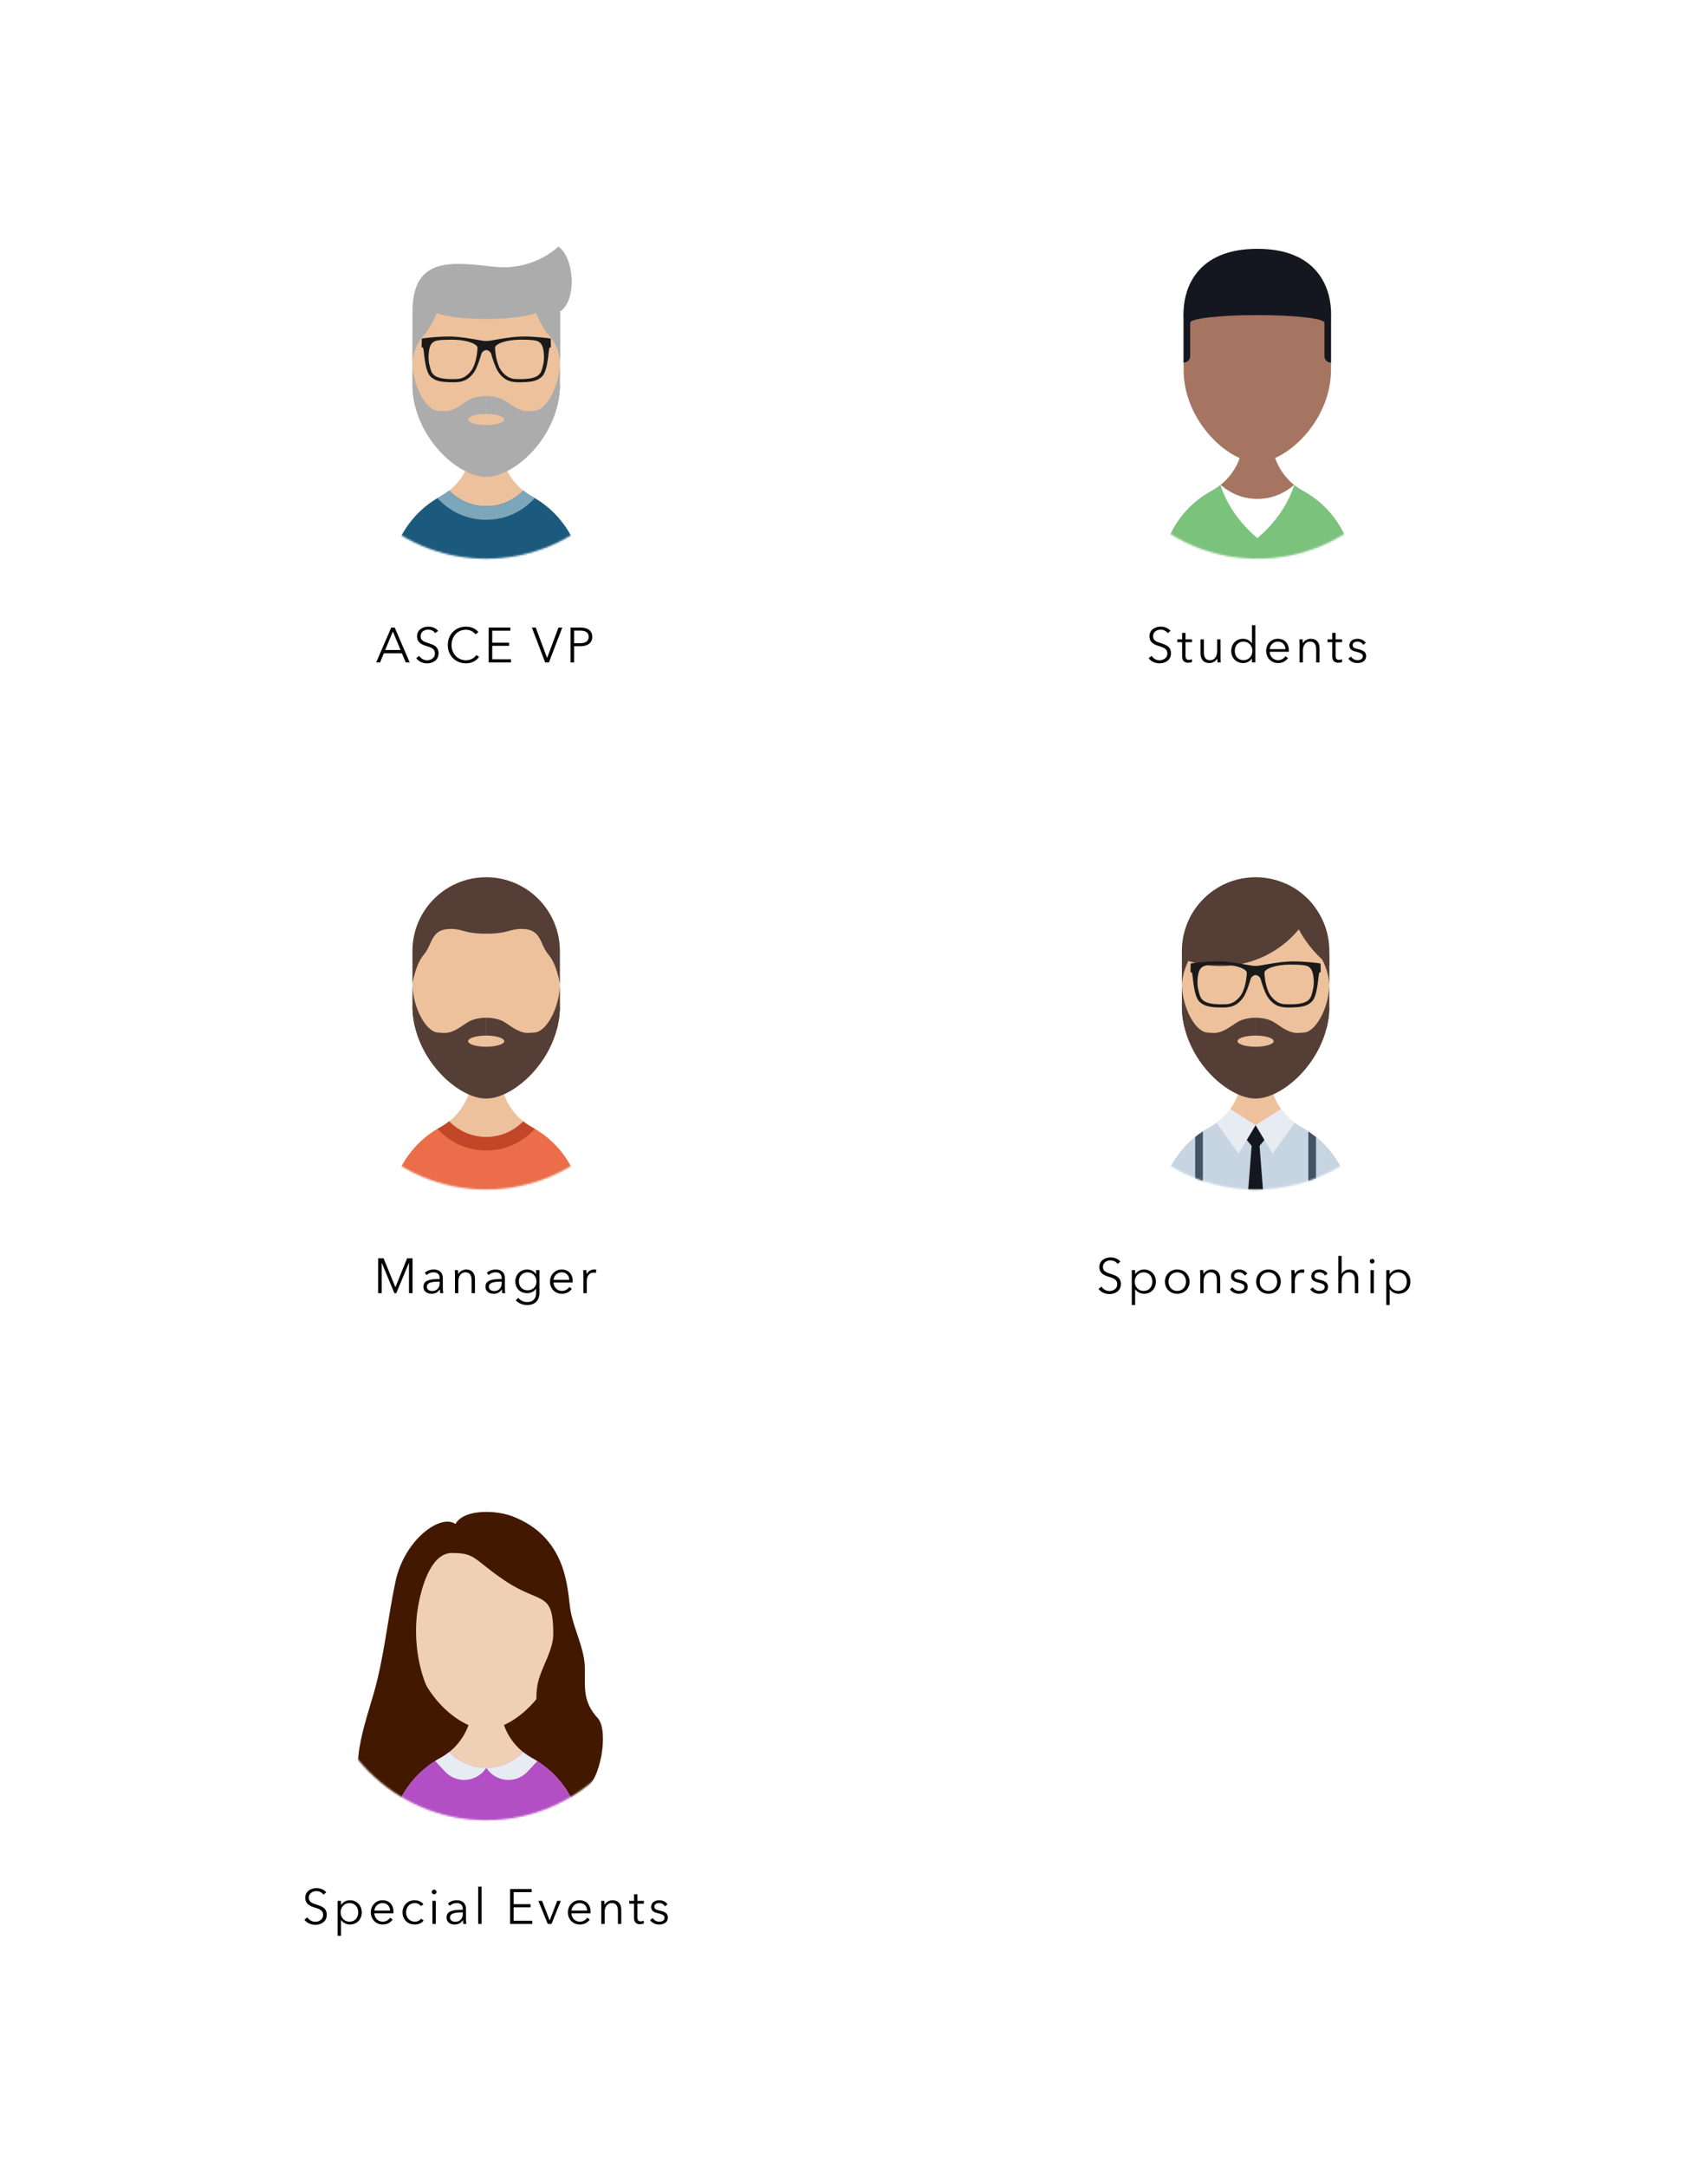<?xml version="1.0" encoding="UTF-8"?>
<svg width="970px" height="1230px" viewBox="0 0 970 1230" version="1.1" xmlns="http://www.w3.org/2000/svg" xmlns:xlink="http://www.w3.org/1999/xlink">
    <title>stakeholders</title>
    <defs>
        <circle id="path-1" cx="94.074" cy="94.074" r="94.074"></circle>
        <circle id="path-3" cx="94.074" cy="94.074" r="94.074"></circle>
        <circle id="path-5" cx="94.074" cy="94.074" r="94.074"></circle>
        <circle id="path-7" cx="94.074" cy="94.074" r="94.074"></circle>
        <circle id="path-9" cx="94.074" cy="94.074" r="94.074"></circle>
    </defs>
    <g id="stakeholders" stroke="none" stroke-width="1" fill="none" fill-rule="evenodd">
        <rect fill="#FFFFFF" x="0" y="0" width="970" height="1230"></rect>
        <g id="boy" transform="translate(620, 129)">
            <g id="Group-4" transform="translate(0.001, 0.001)">
                <mask id="mask-2" fill="white">
                    <use xlink:href="#path-1"></use>
                </mask>
                <use id="Mask" fill="#FFFFFF" fill-rule="nonzero" xlink:href="#path-1"></use>
                <g mask="url(#mask-2)">
                    <g transform="translate(38.999, 11.999)">
                        <g id="Group" stroke-width="1" fill="none" fill-rule="evenodd">
                            <path d="M109.572,185.629 L109.572,185.639 L0.507,185.639 L0.507,185.629 C0.507,170.505 6.654,156.82 16.597,146.95 C17.06,146.487 17.523,146.045 18.005,145.603 C19.435,144.277 20.936,143.033 22.498,141.871 C23.526,141.1 24.596,140.38 25.675,139.682 C26.755,138.983 27.865,138.325 29.006,137.707 C29.027,137.686 29.048,137.686 29.048,137.686 C29.489,137.439 29.921,137.193 30.354,136.925 C31.649,136.164 32.873,135.301 34.044,134.365 C39.01,130.417 42.856,125.111 45.045,119.025 L45.045,119.014 C46.351,115.385 47.061,111.468 47.061,107.375 L63.182,107.447 C63.182,111.487 63.87,115.374 65.146,118.972 C67.315,125.089 71.14,130.405 76.106,134.373 C76.445,134.65 76.794,134.918 77.144,135.175 C77.627,135.535 78.121,135.885 78.614,136.214 C78.984,136.46 79.365,136.707 79.746,136.934 C80.167,137.191 80.599,137.448 81.031,137.684 C81.072,137.695 81.102,137.705 81.134,137.725 C81.164,137.745 81.196,137.766 81.227,137.786 C82.492,138.485 83.725,139.225 84.917,140.007 C85.318,140.265 85.719,140.531 86.109,140.81 C86.624,141.18 87.148,141.55 87.652,141.941 L87.673,141.941 C100.966,151.875 109.572,167.729 109.572,185.629 Z" id="Path" fill="#A57561" fill-rule="nonzero"></path>
                            <path d="M109.572,185.629 L0.507,185.629 C0.507,170.505 6.654,156.82 16.597,146.95 C17.06,146.487 17.523,146.045 18.005,145.603 C19.435,144.277 20.936,143.022 22.498,141.861 C23.526,141.099 24.596,140.37 25.675,139.681 C26.755,138.982 27.865,138.324 29.006,137.706 C29.027,137.685 29.048,137.685 29.048,137.685 C29.489,137.438 29.921,137.192 30.354,136.924 C31.649,136.163 32.873,135.3 34.044,134.364 C39.391,139.833 46.834,143.216 55.09,143.216 C63.316,143.216 70.759,139.823 76.106,134.374 C76.445,134.651 76.794,134.919 77.144,135.176 C77.627,135.536 78.121,135.886 78.614,136.215 C78.984,136.461 79.365,136.708 79.746,136.935 C80.167,137.202 80.599,137.449 81.031,137.685 C81.072,137.696 81.102,137.706 81.134,137.726 C81.164,137.737 81.196,137.757 81.227,137.778 C82.492,138.477 83.725,139.217 84.917,140.008 C85.318,140.266 85.719,140.532 86.109,140.811 C86.624,141.181 87.148,141.551 87.652,141.942 L87.673,141.942 C100.966,151.875 109.572,167.729 109.572,185.629 Z" id="Path" fill="#7BC37C" fill-rule="nonzero"></path>
                            <path d="M13.183,34.81 L13.183,68.927 C13.183,97.904 38.62,121.393 55.04,121.393 C71.461,121.393 96.898,97.904 96.898,68.927 L96.898,34.81 L13.183,34.81 Z" id="Path" fill="#A57561" fill-rule="nonzero"></path>
                            <path d="M13.183,64.823 L13.183,64.823 C15.246,64.823 16.917,63.152 16.917,61.09 L16.917,37.356 L13.183,37.356 L13.183,64.823 Z" id="Path" fill="#141720" fill-rule="nonzero"></path>
                            <path d="M96.899,64.823 L96.899,64.823 L96.899,37.356 L93.166,37.356 L93.166,61.09 C93.165,63.152 94.836,64.823 96.899,64.823 Z" id="Path" fill="#141720" fill-rule="nonzero"></path>
                            <path d="M96.893,36.33 C96.893,41.214 96.565,42.391 93.159,42.131 C93.022,39.764 76.018,37.835 55.048,37.835 C34.063,37.835 17.059,39.764 16.922,42.131 C13.516,42.391 13.188,41.214 13.188,36.33 C13.188,35.851 13.202,35.346 13.215,34.811 C13.735,22.759 20.533,0.229 55.048,0.229 C89.548,0.229 96.347,22.759 96.866,34.811 C96.879,35.346 96.893,35.852 96.893,36.33 Z" id="Path" fill="#141720" fill-rule="nonzero"></path>
                        </g>
                        <path d="M76.106,134.119 C72.589,144.945 65.505,155.658 55.07,164.418 C44.634,155.658 37.561,144.945 34.045,134.119 C34.097,134.139 34.158,134.16 34.21,134.18 C39.741,139.135 47.062,142.159 55.07,142.159 C63.079,142.159 70.389,139.146 75.921,134.191 C75.982,134.17 76.044,134.14 76.106,134.119 Z" id="Path" fill="#FFFFFF" fill-rule="nonzero"></path>
                    </g>
                </g>
            </g>
        </g>
        <path d="M658.546,376.504 C661.682,376.504 665.014,374.768 665.014,370.792 C665.014,366.816 661.934,365.92 659.134,364.996 C656.922,364.268 654.822,363.624 654.822,361.104 C654.822,358.556 657.09,357.38 659.05,357.38 C660.926,357.38 662.298,358.164 663.138,359.368 L664.734,358.08 C663.782,356.792 661.794,355.672 659.134,355.672 C656.222,355.672 652.806,357.296 652.806,361.132 C652.806,364.716 655.494,365.864 658.126,366.676 C660.646,367.46 662.97,368.16 662.97,370.932 C662.97,373.48 660.618,374.768 658.574,374.768 C656.502,374.768 654.906,373.676 654.038,372.276 L652.302,373.564 C653.73,375.524 656.138,376.504 658.546,376.504 Z M674.714,376.168 C675.582,376.168 676.282,376.028 676.954,375.776 L676.87,374.124 C676.366,374.376 675.75,374.544 675.218,374.544 C674.07,374.544 673.258,374.096 673.258,372.136 L673.258,364.492 L676.954,364.492 L676.954,362.896 L673.258,362.896 L673.258,359.2 L671.354,359.2 L671.354,362.896 L668.638,362.896 L668.638,364.492 L671.354,364.492 L671.354,372.668 C671.354,375.552 673.314,376.168 674.714,376.168 Z M686.794,376.336 C688.642,376.336 690.546,375.272 691.274,373.76 L691.33,373.76 C691.33,374.32 691.386,375.3 691.442,376 L693.262,376 C693.186,375.194 693.156,374.07 693.151,373.343 L693.15,362.896 L691.246,362.896 L691.246,369.616 C691.246,373.116 689.286,374.74 687.27,374.74 C684.526,374.74 683.714,372.892 683.714,370.148 L683.714,362.896 L681.81,362.896 L681.81,370.932 C681.81,374.18 683.462,376.336 686.794,376.336 Z M706.014,376.336 C707.89,376.336 709.85,375.44 710.97,373.788 L711.026,373.788 L711.026,376 L712.93,376 L712.93,354.832 L711.026,354.832 L711.026,365.164 L710.97,365.164 C709.85,363.456 707.89,362.56 706.014,362.56 C701.926,362.56 699.238,365.584 699.238,369.448 C699.238,373.312 701.926,376.336 706.014,376.336 Z M706.21,374.712 C703.046,374.712 701.254,372.36 701.254,369.448 C701.254,366.536 703.046,364.156 706.21,364.156 C709.15,364.156 711.25,366.452 711.25,369.448 C711.25,372.444 709.15,374.712 706.21,374.712 Z M725.85,376.336 C728.006,376.336 729.938,375.524 731.478,373.564 L730.05,372.444 C729.322,373.62 727.81,374.712 725.85,374.712 C723.162,374.712 721.118,372.584 721.062,369.952 L731.926,369.952 C731.954,369.616 731.954,369.308 731.954,369.056 C731.954,365.472 729.798,362.56 725.682,362.56 C721.958,362.56 719.074,365.5 719.074,369.448 C719.074,373.396 721.958,376.336 725.85,376.336 Z M730.022,368.44 L721.09,368.44 C721.258,366.2 723.134,364.156 725.682,364.156 C728.398,364.156 729.91,365.976 730.022,368.44 Z M739.946,376 L739.946,369.28 C739.946,365.78 741.906,364.156 743.922,364.156 C746.666,364.156 747.478,366.004 747.478,368.748 L747.478,376 L749.382,376 L749.382,367.964 C749.382,364.716 747.73,362.56 744.398,362.56 C742.55,362.56 740.646,363.624 739.918,365.136 L739.862,365.136 C739.862,364.576 739.806,363.596 739.75,362.896 L737.93,362.896 C738.014,363.792 738.042,365.08 738.042,365.78 L738.042,376 L739.946,376 Z M759.978,376.168 C760.846,376.168 761.546,376.028 762.218,375.776 L762.134,374.124 C761.63,374.376 761.014,374.544 760.482,374.544 C759.334,374.544 758.522,374.096 758.522,372.136 L758.522,364.492 L762.218,364.492 L762.218,362.896 L758.522,362.896 L758.522,359.2 L756.618,359.2 L756.618,362.896 L753.902,362.896 L753.902,364.492 L756.618,364.492 L756.618,372.668 C756.618,375.552 758.578,376.168 759.978,376.168 Z M770.91,376.336 C773.318,376.336 775.838,375.272 775.838,372.276 C775.838,370.232 774.382,369.084 771.302,368.44 C769.146,367.992 768.166,367.432 768.166,366.2 C768.166,364.744 769.566,364.156 770.938,364.156 C772.394,364.156 773.598,364.912 774.158,366.004 L775.614,364.912 C774.774,363.428 772.842,362.56 771.022,362.56 C768.642,362.56 766.346,363.708 766.346,366.368 C766.346,368.86 768.558,369.532 770.098,369.896 C772.59,370.484 773.962,371.044 773.962,372.416 C773.962,374.124 772.506,374.712 770.882,374.712 C769.342,374.712 767.914,373.816 767.242,372.668 L765.73,373.788 C766.934,375.552 768.922,376.336 770.91,376.336 Z" id="Students" fill="#000000" fill-rule="nonzero"></path>
        <g id="Group" transform="translate(182, 845)">
            <mask id="mask-4" fill="white">
                <use xlink:href="#path-3"></use>
            </mask>
            <g id="Mask" fill-rule="nonzero"></g>
            <g mask="url(#mask-4)">
                <g transform="translate(21, 13)">
                    <polygon id="Path" fill="#421800" fill-rule="nonzero" points="128.561 84.761 128.561 172.173 17.8 170.288 17.8 82.876"></polygon>
                    <path d="M114.938,45.277 L114.938,71.052 C114.938,71.504 114.927,71.957 114.918,72.409 C114.907,72.779 114.897,73.139 114.876,73.509 C114.866,73.838 114.846,74.167 114.815,74.496 C114.805,74.732 114.785,74.969 114.764,75.206 C114.753,75.35 114.744,75.483 114.723,75.627 C114.703,75.884 114.681,76.151 114.64,76.408 C114.599,76.902 114.537,77.385 114.465,77.878 C114.455,78.002 114.435,78.125 114.414,78.248 C114.383,78.495 114.342,78.742 114.301,78.988 L114.301,79.019 C114.24,79.378 114.178,79.728 114.115,80.088 C114.023,80.582 113.93,81.075 113.828,81.558 C113.817,81.579 113.817,81.599 113.808,81.62 C113.797,81.692 113.787,81.764 113.766,81.836 C113.756,81.857 113.756,81.877 113.746,81.898 C113.695,82.166 113.634,82.422 113.571,82.679 C113.551,82.792 113.53,82.906 113.489,83.018 C113.459,83.203 113.407,83.388 113.366,83.573 C113.335,83.676 113.314,83.789 113.273,83.892 C113.253,83.985 113.222,84.077 113.201,84.16 C112.985,85.003 112.739,85.826 112.481,86.648 C112.358,87.039 112.235,87.419 112.101,87.81 C112.09,87.851 112.07,87.892 112.06,87.933 C111.936,88.283 111.813,88.632 111.69,88.982 C111.649,89.085 111.608,89.188 111.566,89.301 C111.443,89.63 111.32,89.959 111.186,90.288 C111.032,90.689 110.867,91.08 110.703,91.471 C110.559,91.821 110.405,92.17 110.251,92.519 C110.23,92.581 110.199,92.632 110.179,92.694 C110.004,93.064 109.84,93.434 109.665,93.794 C109.49,94.174 109.305,94.555 109.109,94.935 C108.739,95.686 108.339,96.436 107.937,97.166 L107.382,98.153 C105.798,100.877 104.04,103.438 102.128,105.802 C101.87,106.142 101.604,106.471 101.325,106.789 C100.945,107.252 100.554,107.704 100.164,108.146 C99.835,108.516 99.495,108.896 99.145,109.256 C99.135,109.277 99.124,109.287 99.104,109.307 C98.118,110.367 97.11,111.374 96.082,112.32 C95.876,112.526 95.66,112.711 95.444,112.906 C95.094,113.225 94.745,113.534 94.385,113.832 C94.108,114.079 93.82,114.315 93.532,114.552 C92.792,115.158 92.052,115.744 91.302,116.289 C90.993,116.525 90.674,116.752 90.356,116.968 C89.842,117.338 89.318,117.688 88.793,118.027 C88.505,118.222 88.207,118.408 87.908,118.583 C86.859,119.231 85.801,119.827 84.752,120.341 C84.495,120.475 84.238,120.598 83.981,120.722 C83.723,120.845 83.457,120.968 83.178,121.092 C82.839,121.246 82.5,121.39 82.16,121.524 C82.026,121.586 81.892,121.637 81.76,121.678 C81.359,121.842 80.948,121.996 80.546,122.13 C80.042,122.316 79.528,122.47 79.025,122.613 C78.675,122.716 78.316,122.808 77.966,122.89 C77.945,122.901 77.924,122.911 77.894,122.911 C77.544,122.993 77.195,123.076 76.845,123.138 C76.752,123.159 76.66,123.179 76.568,123.189 C76.28,123.241 75.992,123.293 75.704,123.323 C75.293,123.386 74.882,123.436 74.471,123.457 C74.328,123.477 74.194,123.488 74.049,123.488 C73.72,123.508 73.402,123.518 73.083,123.518 L73.042,123.518 C72.723,123.518 72.404,123.508 72.085,123.488 C71.962,123.488 71.839,123.477 71.716,123.457 C71.428,123.447 71.129,123.416 70.821,123.375 C70.758,123.375 70.687,123.364 70.626,123.355 C70.245,123.303 69.864,123.242 69.474,123.169 C69.145,123.118 68.817,123.046 68.477,122.964 C66.719,122.563 64.91,121.956 63.08,121.144 C61.517,120.456 59.934,119.623 58.361,118.657 C57.569,118.174 56.777,117.659 55.996,117.114 C55.605,116.837 55.215,116.559 54.824,116.271 C53.6,115.376 52.387,114.4 51.194,113.351 C50.866,113.053 50.537,112.754 50.208,112.447 C49.879,112.148 49.55,111.84 49.231,111.542 C48.47,110.813 47.73,110.062 47.02,109.27 C46.968,109.229 46.927,109.178 46.886,109.137 C46.588,108.818 46.289,108.488 45.992,108.15 C45.17,107.224 44.368,106.268 43.607,105.271 C43.308,104.911 43.031,104.542 42.753,104.17 C41.714,102.793 40.728,101.354 39.802,99.862 C39.556,99.461 39.309,99.05 39.073,98.649 C38.785,98.166 38.508,97.672 38.23,97.179 C37.202,95.328 36.255,93.406 35.433,91.421 C35.31,91.133 35.186,90.845 35.083,90.557 C34.918,90.187 34.774,89.806 34.641,89.437 C34.436,88.891 34.241,88.347 34.055,87.802 C33.87,87.257 33.696,86.702 33.521,86.147 C33.356,85.612 33.202,85.078 33.058,84.533 C32.893,83.957 32.739,83.371 32.606,82.775 C32.595,82.713 32.575,82.651 32.564,82.59 C32.369,81.768 32.195,80.935 32.041,80.092 C31.835,78.982 31.671,77.851 31.547,76.71 C31.496,76.35 31.465,75.99 31.434,75.63 C31.393,75.25 31.363,74.88 31.342,74.499 C31.29,73.81 31.259,73.111 31.238,72.412 C31.228,71.96 31.217,71.507 31.217,71.055 L31.217,45.277 C31.217,22.936 48.727,4.676 70.779,3.483 C70.821,3.472 70.851,3.472 70.892,3.472 C71.18,3.462 71.468,3.451 71.756,3.441 C72.188,3.431 72.609,3.42 73.041,3.42 L73.082,3.42 C73.523,3.42 73.966,3.43 74.408,3.441 C74.747,3.451 75.087,3.462 75.426,3.483 L75.457,3.483 C77.811,3.616 80.125,3.945 82.355,4.449 C85.08,5.066 87.702,5.95 90.189,7.071 C93.583,8.592 96.739,10.546 99.577,12.88 C101.962,14.834 104.132,17.034 106.023,19.46 C111.534,26.482 114.854,35.304 114.926,44.906 C114.938,45.03 114.938,45.153 114.938,45.277 Z" id="Path" fill="#F0D0B4" fill-rule="nonzero"></path>
                    <path d="M127.615,187.745 L127.615,187.756 L18.54,187.756 L18.54,187.745 C18.54,181.648 19.537,175.767 21.398,170.288 C21.419,170.236 21.429,170.184 21.45,170.134 C21.789,169.137 22.159,168.15 22.56,167.173 L22.56,167.162 C22.951,166.185 23.382,165.229 23.834,164.283 C25.634,160.489 27.875,156.942 30.476,153.693 C31.134,152.881 31.803,152.089 32.492,151.329 C32.831,150.938 33.191,150.558 33.551,150.178 C33.911,149.808 34.271,149.438 34.641,149.068 C36.482,147.227 38.455,145.542 40.533,143.989 C41.571,143.218 42.62,142.498 43.71,141.799 C43.854,141.707 43.998,141.614 44.142,141.532 C44.543,141.274 44.944,141.028 45.356,140.792 C45.911,140.463 46.476,140.144 47.042,139.835 C47.063,139.815 47.083,139.815 47.083,139.815 C47.525,139.579 47.957,139.322 48.389,139.054 C49.674,138.283 50.909,137.43 52.08,136.484 C57.046,132.537 60.891,127.231 63.081,121.144 C63.719,119.355 64.222,117.495 64.561,115.583 C64.911,113.608 65.096,111.573 65.096,109.496 L73.043,109.537 L73.176,109.537 L81.216,109.578 C81.216,111.614 81.391,113.608 81.731,115.552 C82.06,117.464 82.553,119.315 83.18,121.094 C85.339,127.2 89.174,132.527 94.14,136.495 C94.88,137.101 95.631,137.656 96.422,138.181 C96.505,138.244 96.576,138.294 96.659,138.346 C97.029,138.593 97.399,138.839 97.79,139.066 C98.211,139.323 98.644,139.58 99.075,139.816 C99.146,139.836 99.209,139.868 99.26,139.909 C100.165,140.413 101.06,140.937 101.934,141.482 C102.005,141.523 102.067,141.564 102.139,141.616 C102.489,141.832 102.849,142.057 103.188,142.305 C104.042,142.85 104.875,143.447 105.686,144.064 C105.686,144.074 105.697,144.074 105.697,144.074 L105.707,144.074 C106.746,144.845 107.753,145.668 108.74,146.511 C109.727,147.354 110.673,148.239 111.588,149.154 C117.49,155.024 122.044,162.242 124.759,170.293 C126.607,175.768 127.615,181.639 127.615,187.745 Z" id="Path" fill="#F0D0B4" fill-rule="nonzero"></path>
                    <path d="M127.615,187.745 L18.54,187.745 C18.54,181.648 19.537,175.767 21.398,170.288 C21.419,170.236 21.429,170.184 21.45,170.134 C21.789,169.137 22.159,168.15 22.56,167.173 L22.56,167.162 C22.951,166.185 23.382,165.229 23.834,164.283 C25.634,160.489 27.875,156.942 30.476,153.693 C31.134,152.881 31.803,152.089 32.492,151.329 C32.831,150.938 33.191,150.558 33.551,150.178 C33.911,149.808 34.271,149.438 34.641,149.068 C36.482,147.227 38.455,145.542 40.533,143.989 C41.571,143.218 42.62,142.498 43.71,141.799 C43.854,141.707 43.998,141.614 44.142,141.532 C44.543,141.274 44.944,141.028 45.356,140.792 C45.911,140.452 46.476,140.134 47.042,139.825 C47.063,139.804 47.083,139.814 47.083,139.814 L47.083,139.804 C47.525,139.557 47.957,139.311 48.389,139.053 C49.674,138.272 50.909,137.408 52.06,136.462 C52.07,136.473 52.07,136.473 52.081,136.483 C57.406,141.932 64.819,145.315 73.045,145.336 L73.178,145.336 C81.383,145.325 88.806,141.933 94.142,136.494 L94.153,136.483 C94.882,137.089 95.643,137.655 96.424,138.179 C96.507,138.242 96.578,138.292 96.661,138.344 C97.031,138.591 97.411,138.827 97.792,139.064 C98.213,139.321 98.646,139.568 99.077,139.804 C99.148,139.825 99.2,139.866 99.262,139.897 C100.167,140.4 101.062,140.924 101.936,141.48 C102.007,141.521 102.069,141.562 102.141,141.614 C102.491,141.83 102.851,142.055 103.19,142.303 C104.044,142.848 104.877,143.445 105.688,144.062 L105.709,144.062 C106.748,144.843 107.766,145.655 108.742,146.508 C109.729,147.351 110.675,148.236 111.59,149.151 C117.492,155.021 122.046,162.239 124.761,170.29 C126.607,175.768 127.615,181.639 127.615,187.745 Z" id="Path" fill="#B34FC5" fill-rule="nonzero"></path>
                    <path d="M128.798,157.583 C128.726,157.614 128.644,157.646 128.561,157.655 C123.154,159.063 101.83,133.367 101.614,106.43 C101.604,104.26 101.717,102.08 101.995,99.891 C102.715,94.082 105.512,88.499 107.835,82.875 C109.665,78.423 111.217,73.961 111.217,69.355 C111.217,44.68 104.062,52.72 84.106,39.405 C79.284,36.197 75.86,33.565 73.176,31.426 C65.764,25.545 63.882,23.438 53.714,23.438 C40.779,23.438 35.639,45.902 34.169,55.505 C32.586,65.838 32.565,82.586 39.012,98.532 C44.007,110.888 44.008,123.002 34.169,136.46 C30.478,141.509 24.823,158.565 17.801,164.065 C15.612,165.782 13.298,166.379 10.862,165.134 C-8.324,155.316 3.222,123.803 8.98,104.073 C15.18,82.842 17.051,61.323 21.554,39.886 C26.632,15.749 47.297,1.036 55.646,7 C58.432,2.003 65.722,0.132 73.175,0.132 C78.635,0.132 84.197,1.15 88.145,2.682 C118.629,14.516 119.144,42.769 120.768,54.52 C122.105,64.226 126.885,73.294 128.561,82.876 L128.561,82.907 C128.921,84.922 129.137,86.978 129.148,89.055 C129.219,100.272 127.965,107.86 136.489,117.205 C142.955,124.289 138.01,153.543 128.798,157.583 Z" id="Path" fill="#421800" fill-rule="nonzero"></path>
                    <g id="Group" stroke-width="1" fill="none" fill-rule="evenodd" transform="translate(44, 136)">
                        <path d="M29.175,9.335 L29.145,9.387 L29.134,9.407 C26.235,13.91 21.434,16.254 16.591,16.254 C12.653,16.254 8.695,14.702 5.724,11.515 L0.141,5.532 C1.087,4.925 2.053,4.359 3.04,3.825 C3.061,3.804 3.081,3.814 3.081,3.814 L3.081,3.804 C3.523,3.557 3.955,3.311 4.387,3.053 C5.672,2.272 6.907,1.408 8.058,0.462 C8.068,0.473 8.068,0.473 8.079,0.483 C13.404,5.932 20.817,9.315 29.043,9.336 L29.175,9.336 L29.175,9.335 Z" id="Path" fill="#E7ECF2" fill-rule="nonzero"></path>
                        <path d="M58.138,5.613 L52.638,11.514 C49.666,14.702 45.708,16.253 41.76,16.253 C36.928,16.253 32.116,13.909 29.227,9.406 L29.217,9.386 L29.175,9.334 C37.38,9.323 44.803,5.931 50.139,0.492 L50.15,0.481 C50.879,1.087 51.64,1.653 52.421,2.177 C52.504,2.24 52.575,2.29 52.658,2.342 C53.028,2.589 53.408,2.825 53.789,3.062 C54.21,3.319 54.643,3.566 55.074,3.802 C55.145,3.823 55.197,3.864 55.259,3.895 C56.164,4.398 57.059,4.922 57.933,5.478 C58.004,5.52 58.065,5.561 58.138,5.613 Z" id="Path" fill="#E7ECF2" fill-rule="nonzero"></path>
                    </g>
                </g>
            </g>
        </g>
        <path d="M179.098,1092.504 C182.234,1092.504 185.566,1090.768 185.566,1086.792 C185.566,1082.816 182.486,1081.92 179.686,1080.996 C177.474,1080.268 175.374,1079.624 175.374,1077.104 C175.374,1074.556 177.642,1073.38 179.602,1073.38 C181.478,1073.38 182.85,1074.164 183.69,1075.368 L185.286,1074.08 C184.334,1072.792 182.346,1071.672 179.686,1071.672 C176.774,1071.672 173.358,1073.296 173.358,1077.132 C173.358,1080.716 176.046,1081.864 178.678,1082.676 C181.198,1083.46 183.522,1084.16 183.522,1086.932 C183.522,1089.48 181.17,1090.768 179.126,1090.768 C177.054,1090.768 175.458,1089.676 174.59,1088.276 L172.854,1089.564 C174.282,1091.524 176.69,1092.504 179.098,1092.504 Z M193.67,1098.72 L193.67,1089.788 L193.754,1089.788 C194.846,1091.412 196.806,1092.336 198.682,1092.336 C202.77,1092.336 205.458,1089.312 205.458,1085.448 C205.458,1081.584 202.77,1078.56 198.682,1078.56 C196.806,1078.56 194.846,1079.456 193.754,1081.164 L193.67,1081.164 L193.67,1078.896 L191.766,1078.896 L191.766,1098.72 L193.67,1098.72 Z M198.486,1090.712 C195.546,1090.712 193.446,1088.444 193.446,1085.448 C193.446,1082.452 195.546,1080.156 198.486,1080.156 C201.65,1080.156 203.442,1082.536 203.442,1085.448 C203.442,1088.36 201.65,1090.712 198.486,1090.712 Z M217.37,1092.336 C219.526,1092.336 221.458,1091.524 222.998,1089.564 L221.57,1088.444 C220.842,1089.62 219.33,1090.712 217.37,1090.712 C214.682,1090.712 212.638,1088.584 212.582,1085.952 L223.446,1085.952 C223.474,1085.616 223.474,1085.308 223.474,1085.056 C223.474,1081.472 221.318,1078.56 217.202,1078.56 C213.478,1078.56 210.594,1081.5 210.594,1085.448 C210.594,1089.396 213.478,1092.336 217.37,1092.336 Z M221.542,1084.44 L212.61,1084.44 C212.778,1082.2 214.654,1080.156 217.202,1080.156 C219.918,1080.156 221.43,1081.976 221.542,1084.44 Z M235.61,1092.336 C237.878,1092.336 239.474,1091.44 240.594,1090.068 L239.166,1089.004 C238.41,1090.012 237.262,1090.712 235.61,1090.712 C232.558,1090.712 230.626,1088.416 230.626,1085.448 C230.626,1082.452 232.586,1080.156 235.638,1080.156 C237.066,1080.156 238.382,1080.884 238.998,1081.892 L240.482,1080.828 C239.362,1079.316 237.374,1078.56 235.61,1078.56 C231.382,1078.56 228.61,1081.5 228.61,1085.448 C228.61,1089.396 231.382,1092.336 235.61,1092.336 Z M246.542,1075.2 C247.214,1075.2 247.886,1074.64 247.886,1073.856 C247.886,1073.072 247.214,1072.512 246.542,1072.512 C245.87,1072.512 245.198,1073.072 245.198,1073.856 C245.198,1074.64 245.87,1075.2 246.542,1075.2 Z M247.494,1092 L247.494,1078.896 L245.59,1078.896 L245.59,1092 L247.494,1092 Z M258.118,1092.336 C260.218,1092.336 261.674,1091.608 262.878,1089.872 L262.934,1089.872 C262.934,1090.572 263.018,1091.356 263.13,1092 L264.838,1092 C264.698,1091.272 264.614,1090.068 264.614,1089.06 L264.614,1083.32 C264.614,1080.128 262.346,1078.56 259.518,1078.56 C257.278,1078.56 255.43,1079.372 254.366,1080.436 L255.43,1081.696 C256.354,1080.772 257.782,1080.156 259.322,1080.156 C261.59,1080.156 262.822,1081.276 262.822,1083.544 L262.822,1083.964 C258.034,1083.964 253.582,1084.328 253.582,1088.36 C253.582,1091.272 256.13,1092.336 258.118,1092.336 Z M258.622,1090.768 C257.138,1090.768 255.542,1090.152 255.542,1088.276 C255.542,1085.784 259.154,1085.448 262.262,1085.448 L262.822,1085.448 L262.822,1086.428 C262.822,1088.752 261.31,1090.768 258.622,1090.768 Z M273.474,1092 L273.474,1070.832 L271.57,1070.832 L271.57,1092 L273.474,1092 Z M302.31,1092 L302.31,1090.208 L291.698,1090.208 L291.698,1082.564 L301.302,1082.564 L301.302,1080.8 L291.698,1080.8 L291.698,1073.968 L301.974,1073.968 L301.974,1072.176 L289.682,1072.176 L289.682,1092 L302.31,1092 Z M313.186,1092 L318.506,1078.896 L316.462,1078.896 L312.178,1089.984 L312.122,1089.984 L307.866,1078.896 L305.738,1078.896 L311.086,1092 L313.186,1092 Z M329.298,1092.336 C331.454,1092.336 333.386,1091.524 334.926,1089.564 L333.498,1088.444 C332.77,1089.62 331.258,1090.712 329.298,1090.712 C326.61,1090.712 324.566,1088.584 324.51,1085.952 L335.374,1085.952 C335.402,1085.616 335.402,1085.308 335.402,1085.056 C335.402,1081.472 333.246,1078.56 329.13,1078.56 C325.406,1078.56 322.522,1081.5 322.522,1085.448 C322.522,1089.396 325.406,1092.336 329.298,1092.336 Z M333.47,1084.44 L324.538,1084.44 C324.706,1082.2 326.582,1080.156 329.13,1080.156 C331.846,1080.156 333.358,1081.976 333.47,1084.44 Z M343.394,1092 L343.394,1085.28 C343.394,1081.78 345.354,1080.156 347.37,1080.156 C350.114,1080.156 350.926,1082.004 350.926,1084.748 L350.926,1092 L352.83,1092 L352.83,1083.964 C352.83,1080.716 351.178,1078.56 347.846,1078.56 C345.998,1078.56 344.094,1079.624 343.366,1081.136 L343.31,1081.136 C343.31,1080.576 343.254,1079.596 343.198,1078.896 L341.378,1078.896 C341.462,1079.792 341.49,1081.08 341.49,1081.78 L341.49,1092 L343.394,1092 Z M363.426,1092.168 C364.294,1092.168 364.994,1092.028 365.666,1091.776 L365.582,1090.124 C365.078,1090.376 364.462,1090.544 363.93,1090.544 C362.782,1090.544 361.97,1090.096 361.97,1088.136 L361.97,1080.492 L365.666,1080.492 L365.666,1078.896 L361.97,1078.896 L361.97,1075.2 L360.066,1075.2 L360.066,1078.896 L357.35,1078.896 L357.35,1080.492 L360.066,1080.492 L360.066,1088.668 C360.066,1091.552 362.026,1092.168 363.426,1092.168 Z M374.358,1092.336 C376.766,1092.336 379.286,1091.272 379.286,1088.276 C379.286,1086.232 377.83,1085.084 374.75,1084.44 C372.594,1083.992 371.614,1083.432 371.614,1082.2 C371.614,1080.744 373.014,1080.156 374.386,1080.156 C375.842,1080.156 377.046,1080.912 377.606,1082.004 L379.062,1080.912 C378.222,1079.428 376.29,1078.56 374.47,1078.56 C372.09,1078.56 369.794,1079.708 369.794,1082.368 C369.794,1084.86 372.006,1085.532 373.546,1085.896 C376.038,1086.484 377.41,1087.044 377.41,1088.416 C377.41,1090.124 375.954,1090.712 374.33,1090.712 C372.79,1090.712 371.362,1089.816 370.69,1088.668 L369.178,1089.788 C370.382,1091.552 372.37,1092.336 374.358,1092.336 Z" id="SpecialEvents" fill="#000000" fill-rule="nonzero"></path>
        <g id="Group-3" transform="translate(182, 487)">
            <mask id="mask-6" fill="white">
                <use xlink:href="#path-5"></use>
            </mask>
            <g id="Mask" fill-rule="nonzero"></g>
            <g mask="url(#mask-6)">
                <g transform="translate(39.572, 10.929)">
                    <path d="M96.401,41.855 L96.401,73.121 C96.401,73.573 96.391,74.025 96.38,74.477 C96.37,74.847 96.36,75.207 96.339,75.578 C96.329,75.907 96.308,76.236 96.277,76.565 C96.267,76.801 96.246,77.038 96.226,77.274 C96.215,77.419 96.205,77.551 96.184,77.696 C96.164,77.953 96.143,78.22 96.102,78.477 C96.061,78.97 95.999,79.454 95.927,79.947 C95.917,80.071 95.896,80.194 95.876,80.317 C95.845,80.564 95.804,80.811 95.763,81.057 L95.763,81.088 C95.702,81.447 95.64,81.797 95.578,82.157 C95.485,82.65 95.393,83.144 95.29,83.627 C95.28,83.648 95.28,83.669 95.27,83.69 C95.26,83.761 95.249,83.834 95.229,83.906 C95.219,83.927 95.219,83.947 95.208,83.968 C95.157,84.236 95.095,84.492 95.033,84.749 C95.013,84.862 94.992,84.976 94.951,85.089 C94.92,85.274 94.868,85.458 94.828,85.644 C94.797,85.747 94.777,85.86 94.735,85.962 C94.714,86.055 94.684,86.148 94.663,86.23 C94.447,87.073 94.2,87.896 93.943,88.718 C93.819,89.109 93.696,89.489 93.563,89.88 C93.553,89.921 93.532,89.962 93.522,90.003 C93.399,90.353 93.275,90.702 93.152,91.052 C93.111,91.155 93.07,91.257 93.029,91.37 C92.905,91.699 92.782,92.028 92.649,92.357 C92.495,92.757 92.33,93.148 92.166,93.54 C92.022,93.89 91.868,94.238 91.714,94.588 C91.694,94.651 91.663,94.701 91.642,94.763 C91.467,95.133 91.303,95.503 91.128,95.864 C90.953,96.244 90.768,96.625 90.573,97.006 C90.203,97.756 89.802,98.507 89.401,99.236 L88.846,100.223 C87.262,102.948 85.505,105.507 83.592,107.872 C83.335,108.211 83.068,108.54 82.79,108.858 C82.41,109.321 82.019,109.773 81.628,110.215 C81.278,110.606 80.929,110.996 80.569,111.377 C79.582,112.436 78.574,113.443 77.546,114.39 C77.34,114.595 77.125,114.781 76.909,114.976 C76.559,115.294 76.21,115.603 75.85,115.901 C75.573,116.148 75.285,116.384 74.996,116.621 C74.256,117.227 73.516,117.813 72.765,118.358 C72.457,118.595 72.138,118.821 71.819,119.037 C71.305,119.407 70.78,119.757 70.256,120.097 C69.968,120.292 69.67,120.477 69.372,120.652 C68.323,121.299 67.264,121.896 66.215,122.41 C65.958,122.544 65.701,122.668 65.444,122.791 C65.187,122.914 64.92,123.038 64.642,123.161 C64.303,123.315 63.963,123.459 63.624,123.593 C63.49,123.654 63.357,123.706 63.223,123.747 C62.822,123.912 62.411,124.065 62.01,124.199 C61.507,124.385 60.992,124.539 60.489,124.682 C60.139,124.785 59.78,124.877 59.43,124.959 C59.409,124.97 59.389,124.98 59.358,124.98 C59.008,125.063 58.659,125.145 58.309,125.207 C58.217,125.228 58.124,125.248 58.032,125.259 C57.744,125.31 57.456,125.362 57.168,125.393 C56.757,125.455 56.345,125.506 55.934,125.526 C55.79,125.547 55.657,125.557 55.513,125.557 C55.184,125.577 54.855,125.588 54.536,125.588 L54.505,125.588 C54.187,125.588 53.868,125.577 53.549,125.557 C53.426,125.557 53.302,125.547 53.179,125.526 C52.891,125.516 52.593,125.485 52.284,125.444 C52.223,125.444 52.151,125.434 52.089,125.423 C51.709,125.372 51.328,125.31 50.938,125.238 C50.609,125.186 50.28,125.114 49.94,125.032 C48.182,124.631 46.373,124.024 44.543,123.213 C42.98,122.524 41.397,121.691 39.824,120.725 C39.033,120.242 38.241,119.728 37.459,119.183 C37.068,118.905 36.678,118.627 36.287,118.339 C35.063,117.444 33.85,116.468 32.658,115.419 C32.329,115.121 32,114.823 31.671,114.515 C31.342,114.217 31.013,113.908 30.694,113.61 C29.892,112.839 29.111,112.038 28.35,111.205 C28.052,110.886 27.754,110.558 27.455,110.218 C26.633,109.293 25.831,108.337 25.07,107.339 C24.772,106.98 24.494,106.61 24.217,106.239 C23.178,104.861 22.192,103.422 21.266,101.93 C21.019,101.53 20.772,101.119 20.536,100.717 C20.248,100.234 19.971,99.74 19.693,99.247 C18.665,97.396 17.719,95.474 16.897,93.489 C16.773,93.201 16.65,92.913 16.547,92.626 C16.383,92.256 16.239,91.875 16.105,91.505 C15.899,90.96 15.704,90.415 15.519,89.87 C15.334,89.325 15.159,88.769 14.984,88.215 C14.82,87.68 14.666,87.146 14.522,86.601 C14.357,86.025 14.203,85.439 14.069,84.843 C14.059,84.781 14.038,84.719 14.028,84.657 C13.833,83.835 13.658,83.002 13.504,82.159 C13.298,81.049 13.134,79.918 13.011,78.776 C12.959,78.417 12.928,78.056 12.898,77.697 C12.857,77.316 12.826,76.946 12.805,76.566 C12.754,75.877 12.723,75.177 12.702,74.478 C12.692,74.026 12.681,73.574 12.681,73.122 L12.681,41.855 C12.681,18.752 31.403,0.02 54.505,-1.42108547e-13 L54.547,-1.42108547e-13 C57.734,-1.42108547e-13 60.839,0.359 63.82,1.028 C66.545,1.644 69.167,2.529 71.654,3.649 C75.047,5.17 78.203,7.125 81.041,9.459 C83.427,11.412 85.596,13.612 87.488,16.039 C92.999,23.061 96.319,31.883 96.391,41.485 C96.401,41.608 96.401,41.731 96.401,41.855 Z" id="Path" fill="#ECC19C" fill-rule="nonzero"></path>
                    <path d="M109.078,189.814 L109.078,189.824 L0.003,189.824 L0.003,189.814 C0.003,183.655 1.021,177.723 2.913,172.202 C3.252,171.205 3.622,170.218 4.024,169.241 L4.024,169.23 C4.415,168.253 4.846,167.297 5.298,166.352 C7.097,162.558 9.339,159.01 11.94,155.762 C12.598,154.949 13.266,154.157 13.955,153.397 C14.294,153.006 14.654,152.627 15.014,152.246 C15.373,151.876 15.734,151.506 16.103,151.136 C17.944,149.295 19.917,147.61 21.995,146.057 C23.033,145.286 24.082,144.566 25.172,143.868 C26.262,143.179 27.372,142.52 28.503,141.904 C28.524,141.884 28.544,141.884 28.544,141.884 C28.986,141.647 29.418,141.39 29.85,141.123 C31.135,140.352 32.369,139.498 33.541,138.553 C38.507,134.605 42.352,129.299 44.542,123.213 C45.848,119.573 46.557,115.656 46.557,111.564 L54.504,111.605 L62.678,111.647 C62.678,115.687 63.367,119.563 64.642,123.162 C66.801,129.269 70.636,134.595 75.602,138.563 C76.342,139.17 77.093,139.725 77.884,140.25 C77.967,140.311 78.038,140.362 78.121,140.414 C78.491,140.661 78.861,140.907 79.252,141.134 C79.673,141.391 80.105,141.648 80.537,141.885 C80.609,141.905 80.671,141.936 80.722,141.977 C81.627,142.481 82.521,143.005 83.395,143.55 C83.817,143.807 84.238,144.074 84.649,144.372 C85.503,144.917 86.335,145.514 87.148,146.131 C87.148,146.141 87.158,146.141 87.158,146.141 L87.168,146.141 C88.207,146.912 89.214,147.735 90.201,148.578 C91.188,149.422 92.134,150.305 93.049,151.221 C102.96,161.088 109.078,174.722 109.078,189.814 Z" id="Path" fill="#ECC19C" fill-rule="nonzero"></path>
                    <path d="M109.074,189.81 L-1.84741111e-13,189.81 C-1.84741111e-13,183.651 1.018,177.718 2.91,172.198 C3.249,171.201 3.62,170.214 4.02,169.237 L4.02,169.226 C4.411,168.249 4.843,167.293 5.295,166.347 C7.094,162.554 9.335,159.006 11.937,155.757 C12.595,154.945 13.264,154.153 13.952,153.393 C14.291,153.002 14.651,152.622 15.011,152.242 C15.371,151.872 15.731,151.502 16.101,151.132 C17.941,149.291 19.915,147.606 21.992,146.053 C23.031,145.282 24.079,144.562 25.169,143.863 C25.734,143.504 26.3,143.154 26.875,142.815 C27.41,142.496 27.955,142.187 28.5,141.889 C28.521,141.868 28.541,141.879 28.541,141.879 L28.541,141.868 C28.983,141.621 29.415,141.375 29.847,141.117 C31.132,140.336 32.366,139.472 33.517,138.526 C33.527,138.537 33.527,138.537 33.538,138.547 C38.864,143.996 46.277,147.379 54.502,147.4 L54.585,147.4 C62.81,147.4 70.253,144.007 75.6,138.558 L75.61,138.547 C76.34,139.154 77.101,139.72 77.882,140.244 C77.964,140.305 78.036,140.356 78.118,140.408 C78.488,140.655 78.869,140.891 79.249,141.128 C79.67,141.385 80.103,141.632 80.534,141.868 C80.606,141.889 80.658,141.93 80.719,141.961 C81.202,142.229 81.696,142.506 82.169,142.793 C82.581,143.04 82.992,143.287 83.393,143.544 C83.814,143.801 84.236,144.068 84.647,144.366 C85.501,144.911 86.333,145.508 87.145,146.125 L87.166,146.125 C88.204,146.906 89.222,147.719 90.199,148.571 C91.186,149.415 92.132,150.299 93.047,151.214 C102.957,161.083 109.074,174.716 109.074,189.81 Z" id="Path" fill="#EB6D4A" fill-rule="nonzero"></path>
                    <path d="M96.401,73.121 C96.401,73.573 96.391,74.025 96.38,74.477 C96.37,74.847 96.36,75.207 96.339,75.578 C96.329,75.907 96.308,76.236 96.277,76.565 C96.267,76.801 96.246,77.038 96.226,77.274 C96.215,77.419 96.205,77.551 96.184,77.696 C96.164,77.953 96.143,78.22 96.102,78.477 C96.05,78.97 95.999,79.463 95.927,79.947 C95.917,80.071 95.896,80.194 95.876,80.317 C95.845,80.564 95.804,80.811 95.763,81.057 C95.712,81.427 95.64,81.797 95.578,82.158 C95.496,82.59 95.413,83.011 95.321,83.432 C95.31,83.525 95.29,83.607 95.269,83.69 C95.259,83.761 95.238,83.834 95.228,83.906 C95.218,83.927 95.218,83.947 95.207,83.968 C95.207,84.019 95.197,84.061 95.187,84.102 C95.136,84.318 95.094,84.534 95.033,84.749 C95.013,84.862 94.992,84.976 94.951,85.089 C94.909,85.294 94.858,85.489 94.797,85.685 C94.787,85.778 94.766,85.871 94.735,85.962 C94.714,86.055 94.684,86.148 94.663,86.23 C94.447,87.073 94.2,87.896 93.943,88.718 C93.819,89.109 93.696,89.489 93.563,89.88 C93.553,89.921 93.532,89.962 93.522,90.003 C93.399,90.353 93.275,90.702 93.152,91.052 C93.111,91.155 93.07,91.257 93.029,91.37 C92.905,91.699 92.782,92.028 92.649,92.357 C92.495,92.757 92.33,93.148 92.166,93.54 C92.022,93.89 91.868,94.238 91.714,94.588 C91.694,94.651 91.663,94.701 91.642,94.763 C91.467,95.133 91.303,95.503 91.128,95.864 C90.953,96.244 90.768,96.625 90.573,97.006 C90.203,97.756 89.802,98.507 89.401,99.236 L88.846,100.223 C87.262,102.948 85.505,105.507 83.592,107.872 C83.335,108.211 83.068,108.54 82.79,108.858 C82.41,109.321 82.019,109.773 81.628,110.215 C81.278,110.606 80.929,110.996 80.569,111.377 C79.582,112.436 78.574,113.443 77.546,114.39 C77.34,114.595 77.125,114.781 76.909,114.976 C76.559,115.294 76.21,115.603 75.85,115.901 C75.573,116.148 75.285,116.384 74.996,116.621 C74.256,117.227 73.516,117.813 72.765,118.358 C72.457,118.595 72.138,118.821 71.819,119.037 C71.305,119.407 70.78,119.757 70.256,120.097 C69.968,120.292 69.67,120.477 69.372,120.652 C68.323,121.299 67.264,121.896 66.215,122.41 C65.958,122.544 65.701,122.668 65.444,122.791 C65.187,122.914 64.92,123.038 64.642,123.161 C64.303,123.315 63.963,123.459 63.624,123.593 C63.49,123.654 63.357,123.706 63.223,123.747 C62.822,123.912 62.411,124.065 62.01,124.199 C61.507,124.385 60.992,124.539 60.489,124.682 C60.139,124.785 59.78,124.877 59.43,124.959 C59.409,124.97 59.389,124.98 59.358,124.98 C59.008,125.063 58.659,125.145 58.309,125.207 C58.217,125.228 58.124,125.248 58.032,125.259 C57.744,125.31 57.456,125.362 57.168,125.393 C56.757,125.455 56.345,125.506 55.934,125.526 C55.79,125.547 55.657,125.557 55.513,125.557 C55.184,125.577 54.855,125.588 54.536,125.588 L54.505,125.588 C54.187,125.588 53.868,125.577 53.549,125.557 C53.426,125.557 53.302,125.547 53.179,125.526 C52.891,125.516 52.593,125.485 52.284,125.444 C52.223,125.444 52.151,125.434 52.089,125.423 C51.709,125.372 51.328,125.31 50.938,125.238 C50.609,125.186 50.28,125.114 49.94,125.032 C48.182,124.631 46.373,124.024 44.543,123.213 C42.98,122.524 41.397,121.691 39.824,120.725 C39.033,120.252 38.251,119.738 37.459,119.183 C37.068,118.905 36.678,118.627 36.287,118.339 C35.063,117.444 33.85,116.468 32.658,115.419 C32.329,115.121 32,114.823 31.671,114.515 C31.342,114.217 31.013,113.908 30.694,113.61 C29.892,112.839 29.111,112.038 28.35,111.205 C28.052,110.886 27.754,110.558 27.455,110.218 C26.633,109.293 25.831,108.337 25.07,107.339 C24.772,106.98 24.494,106.61 24.217,106.239 C23.178,104.861 22.192,103.422 21.266,101.93 C21.019,101.53 20.772,101.119 20.536,100.717 C20.248,100.234 19.971,99.74 19.693,99.247 C18.665,97.396 17.719,95.474 16.897,93.489 C16.773,93.201 16.65,92.913 16.547,92.626 C16.383,92.256 16.239,91.875 16.105,91.505 C15.899,90.96 15.704,90.415 15.519,89.87 C15.334,89.325 15.159,88.769 14.984,88.215 C14.82,87.68 14.666,87.146 14.522,86.601 C14.357,86.025 14.203,85.439 14.069,84.843 C14.059,84.781 14.038,84.719 14.028,84.657 C13.833,83.835 13.658,83.002 13.504,82.159 C13.298,81.049 13.134,79.918 13.011,78.776 C12.959,78.417 12.928,78.056 12.898,77.697 C12.857,77.316 12.826,76.946 12.805,76.566 C12.754,75.877 12.723,75.177 12.702,74.478 C12.692,74.026 12.681,73.574 12.681,73.122 L19.364,86.262 L30.848,91.269 L44.428,92.491 L44.438,92.491 L54.503,93.406 L54.565,93.406 L63.982,94.259 C63.982,94.259 63.982,94.249 63.992,94.259 L84.997,96.152 L96.401,73.121 Z" id="Path" fill="#543E36" fill-rule="nonzero"></path>
                    <g id="Group" stroke-width="1" fill="none" fill-rule="evenodd" transform="translate(12.428, 60.071)">
                        <path d="M42.159,19.651 L42.149,29.778 L42.149,29.788 L42.139,33.336 L42.139,36.122 L42.129,45.375 L42.129,45.386 L42.119,45.375 L42.109,45.375 L42.078,45.354 L1.64,24.771 C1.63,24.709 1.609,24.647 1.599,24.585 C1.404,23.763 1.229,22.93 1.075,22.087 C0.869,20.977 0.705,19.846 0.582,18.704 C0.53,18.345 0.499,17.984 0.469,17.625 C0.428,17.244 0.397,16.874 0.376,16.494 C0.325,15.805 0.294,15.105 0.273,14.406 C0.263,13.954 0.252,13.502 0.252,13.05 L0.252,0.764 C0.252,0.939 0.262,1.114 0.262,1.288 C0.344,4.259 0.817,7.528 1.732,10.87 C2.442,13.44 3.325,15.815 4.354,17.933 L4.354,17.943 C7.048,23.547 10.657,27.35 13.977,27.967 C14.183,27.998 14.398,28.019 14.604,28.039 C15.889,28.183 17.236,28.265 18.624,28.265 C23.868,28.265 28.525,24.05 31.455,22.343 C31.476,22.333 31.496,22.322 31.517,22.313 C31.671,22.22 31.825,22.127 31.959,22.035 C32,22.005 32.041,21.984 32.083,21.964 C34.55,20.555 38.108,19.66 42.076,19.651 L42.159,19.651 L42.159,19.651 Z" id="Path" fill="#543E36" fill-rule="nonzero"></path>
                        <path d="M83.981,0.759 L83.971,13.045 C83.971,16.129 83.683,19.152 83.149,22.082 C82.933,23.254 82.686,24.416 82.398,25.567 L72.908,39.272 L42.125,45.369 L42.115,45.369 L42.105,45.38 L42.105,45.369 L42.074,19.641 L42.157,19.641 C46.125,19.652 49.693,20.546 52.16,21.954 C52.202,21.975 52.232,21.995 52.273,22.026 C52.417,22.118 52.571,22.211 52.726,22.303 C52.736,22.313 52.757,22.324 52.777,22.334 C55.717,24.04 60.364,28.259 65.608,28.259 C66.996,28.259 68.343,28.177 69.628,28.033 C69.844,28.012 70.049,27.992 70.265,27.961 C73.576,27.344 77.195,23.54 79.878,17.937 L79.878,17.927 C80.906,15.809 81.79,13.434 82.5,10.864 C83.425,7.47 83.909,4.16 83.97,1.148 C83.981,1.016 83.981,0.892 83.981,0.759 Z" id="Path" fill="#543E36" fill-rule="nonzero"></path>
                    </g>
                    <ellipse id="Oval" fill="#ECC19C" fill-rule="nonzero" cx="54.536" cy="93.021" rx="10.255" ry="3.171"></ellipse>
                    <path d="M54.544,-1.49213975e-13 L54.504,-1.49213975e-13 C31.402,0.021 12.68,18.753 12.68,41.855 L12.68,60.311 C12.68,60.311 14.417,49.299 19.096,43.953 C24.175,38.144 22.89,29.312 34.282,29.312 C41.633,29.312 42.044,32.026 54.495,32.026 L54.505,32.026 L54.545,32.026 L54.555,32.026 C67.006,32.026 67.417,29.312 74.768,29.312 C86.16,29.312 84.874,38.143 89.954,43.953 C94.632,49.299 96.369,60.311 96.369,60.311 L96.369,41.855 C96.368,18.753 77.646,0.02 54.544,-1.49213975e-13 Z" id="Path" fill="#543E36" fill-rule="nonzero"></path>
                    <path d="M82.168,142.792 L81.037,143.944 C73.984,151.13 64.566,155.089 54.521,155.089 C44.374,155.068 34.976,151.1 27.954,143.924 L26.874,142.814 C27.409,142.495 27.954,142.186 28.499,141.888 C28.52,141.867 28.54,141.878 28.54,141.878 L28.54,141.867 C28.982,141.62 29.414,141.374 29.846,141.116 C31.131,140.335 32.365,139.471 33.516,138.525 C33.526,138.536 33.526,138.536 33.537,138.546 C38.863,143.995 46.276,147.378 54.501,147.399 L54.584,147.399 C62.809,147.399 70.252,144.006 75.599,138.557 L75.609,138.546 C76.339,139.153 77.1,139.719 77.881,140.243 C77.963,140.304 78.035,140.355 78.117,140.407 C78.487,140.654 78.868,140.89 79.248,141.127 C79.669,141.384 80.102,141.631 80.533,141.867 C80.605,141.888 80.657,141.929 80.718,141.96 C81.202,142.228 81.695,142.505 82.168,142.792 Z" id="Path" fill="#C34628" fill-rule="nonzero"></path>
                </g>
            </g>
        </g>
        <path d="M216.762,734 L216.762,716.78 L216.818,716.78 L223.986,734 L225.05,734 L232.218,716.78 L232.274,716.78 L232.274,734 L234.29,734 L234.29,714.176 L231.21,714.176 L224.574,730.584 L224.546,730.584 L217.826,714.176 L214.746,714.176 L214.746,734 L216.762,734 Z M244.998,734.336 C247.098,734.336 248.554,733.608 249.758,731.872 L249.814,731.872 C249.814,732.572 249.898,733.356 250.01,734 L251.718,734 C251.578,733.272 251.494,732.068 251.494,731.06 L251.494,725.32 C251.494,722.128 249.226,720.56 246.398,720.56 C244.158,720.56 242.31,721.372 241.246,722.436 L242.31,723.696 C243.234,722.772 244.662,722.156 246.202,722.156 C248.47,722.156 249.702,723.276 249.702,725.544 L249.702,725.964 C244.914,725.964 240.462,726.328 240.462,730.36 C240.462,733.272 243.01,734.336 244.998,734.336 Z M245.502,732.768 C244.018,732.768 242.422,732.152 242.422,730.276 C242.422,727.784 246.034,727.448 249.142,727.448 L249.702,727.448 L249.702,728.428 C249.702,730.752 248.19,732.768 245.502,732.768 Z M260.298,734 L260.298,727.28 C260.298,723.78 262.258,722.156 264.274,722.156 C267.018,722.156 267.83,724.004 267.83,726.748 L267.83,734 L269.734,734 L269.734,725.964 C269.734,722.716 268.082,720.56 264.75,720.56 C262.902,720.56 260.998,721.624 260.27,723.136 L260.214,723.136 C260.214,722.576 260.158,721.596 260.102,720.896 L258.282,720.896 C258.366,721.792 258.394,723.08 258.394,723.78 L258.394,734 L260.298,734 Z M280.218,734.336 C282.318,734.336 283.774,733.608 284.978,731.872 L285.034,731.872 C285.034,732.572 285.118,733.356 285.23,734 L286.938,734 C286.798,733.272 286.714,732.068 286.714,731.06 L286.714,725.32 C286.714,722.128 284.446,720.56 281.618,720.56 C279.378,720.56 277.53,721.372 276.466,722.436 L277.53,723.696 C278.454,722.772 279.882,722.156 281.422,722.156 C283.69,722.156 284.922,723.276 284.922,725.544 L284.922,725.964 C280.134,725.964 275.682,726.328 275.682,730.36 C275.682,733.272 278.23,734.336 280.218,734.336 Z M280.722,732.768 C279.238,732.768 277.642,732.152 277.642,730.276 C277.642,727.784 281.254,727.448 284.362,727.448 L284.922,727.448 L284.922,728.428 C284.922,730.752 283.41,732.768 280.722,732.768 Z M299.242,740.72 C305.038,740.72 306.354,736.744 306.354,733.888 L306.354,720.896 L304.45,720.896 L304.45,723.164 L304.394,723.164 C303.358,721.484 301.342,720.56 299.438,720.56 C295.35,720.56 292.662,723.612 292.662,727.336 C292.662,731.172 295.35,734 299.438,734 C301.342,734 303.386,733.048 304.394,731.424 L304.45,731.424 L304.45,733.888 C304.45,736.716 303.078,739.04 299.326,739.04 C297.338,739.04 295.35,737.976 294.314,736.632 L292.942,738.088 C294.482,739.712 296.834,740.72 299.242,740.72 Z M299.634,732.376 C296.47,732.376 294.678,730.024 294.678,727.28 C294.678,724.536 296.47,722.156 299.634,722.156 C302.574,722.156 304.674,724.536 304.674,727.28 C304.674,730.304 302.574,732.376 299.634,732.376 Z M319.134,734.336 C321.29,734.336 323.222,733.524 324.762,731.564 L323.334,730.444 C322.606,731.62 321.094,732.712 319.134,732.712 C316.446,732.712 314.402,730.584 314.346,727.952 L325.21,727.952 C325.238,727.616 325.238,727.308 325.238,727.056 C325.238,723.472 323.082,720.56 318.966,720.56 C315.242,720.56 312.358,723.5 312.358,727.448 C312.358,731.396 315.242,734.336 319.134,734.336 Z M323.306,726.44 L314.374,726.44 C314.542,724.2 316.418,722.156 318.966,722.156 C321.682,722.156 323.194,723.976 323.306,726.44 Z M333.23,734 L333.23,727.28 C333.23,723.78 335.05,722.324 337.066,722.324 C337.57,722.324 338.186,722.408 338.41,722.492 L338.662,720.7 C338.27,720.588 337.878,720.56 337.402,720.56 C335.554,720.56 333.93,721.624 333.202,723.136 L333.146,723.136 C333.146,722.576 333.09,721.596 333.034,720.896 L331.214,720.896 C331.298,721.792 331.326,723.08 331.326,723.78 L331.326,734 L333.23,734 Z" id="Manager" fill="#000000" fill-rule="nonzero"></path>
        <g id="Group-2" transform="translate(619, 487)">
            <mask id="mask-8" fill="white">
                <use xlink:href="#path-7"></use>
            </mask>
            <g id="Mask" fill-rule="nonzero"></g>
            <g mask="url(#mask-8)">
                <g transform="translate(39.538, 10.929)">
                    <path d="M96.4,41.855 L96.4,73.121 C96.4,73.574 96.389,74.026 96.379,74.478 C96.359,75.414 96.307,76.349 96.225,77.274 C96.205,77.593 96.173,77.911 96.132,78.23 C95.998,79.556 95.814,80.862 95.577,82.158 C95.494,82.59 95.412,83.011 95.319,83.433 C95.309,83.525 95.289,83.608 95.268,83.69 C95.185,84.122 95.082,84.544 94.98,84.965 C94.939,85.191 94.877,85.417 94.826,85.644 C94.774,85.839 94.723,86.035 94.662,86.23 C94.445,87.073 94.199,87.896 93.941,88.718 C93.818,89.109 93.695,89.489 93.561,89.88 C93.55,89.921 93.53,89.962 93.52,90.003 C93.396,90.352 93.273,90.702 93.15,91.051 C93.109,91.154 93.068,91.256 93.026,91.37 C92.903,91.699 92.78,92.028 92.646,92.357 C92.492,92.758 92.328,93.149 92.163,93.54 C92.019,93.89 91.865,94.239 91.711,94.589 C91.691,94.651 91.659,94.702 91.639,94.763 C91.464,95.133 91.3,95.504 91.125,95.863 C90.95,96.243 90.765,96.624 90.569,97.005 C90.199,97.755 89.798,98.506 89.397,99.236 C89.212,99.565 89.027,99.894 88.841,100.223 C87.258,102.948 85.5,105.508 83.588,107.872 C83.33,108.211 83.064,108.54 82.786,108.859 C82.405,109.321 82.014,109.774 81.624,110.216 C81.274,110.607 80.925,110.997 80.565,111.378 C79.578,112.437 78.57,113.445 77.542,114.391 C77.337,114.597 77.12,114.782 76.904,114.977 C76.555,115.296 76.206,115.604 75.845,115.902 C75.568,116.149 75.28,116.385 74.991,116.622 C74.251,117.228 73.511,117.814 72.761,118.359 C72.452,118.596 72.133,118.822 71.815,119.038 C71.301,119.408 70.777,119.758 70.252,120.097 C69.964,120.292 69.666,120.477 69.367,120.652 C68.318,121.3 67.26,121.896 66.211,122.41 C65.954,122.543 65.697,122.667 65.44,122.79 C65.182,122.913 64.916,123.037 64.638,123.16 C64.298,123.314 63.959,123.458 63.62,123.592 C63.486,123.654 63.352,123.705 63.219,123.746 C62.819,123.911 62.407,124.065 62.006,124.198 C61.502,124.383 60.988,124.537 60.485,124.681 C60.135,124.784 59.776,124.876 59.426,124.958 C59.405,124.969 59.385,124.979 59.354,124.979 C59.004,125.061 58.655,125.144 58.305,125.205 C58.212,125.226 58.121,125.246 58.028,125.256 C57.74,125.307 57.452,125.359 57.164,125.39 C56.753,125.452 56.342,125.503 55.931,125.524 C55.788,125.544 55.654,125.555 55.509,125.555 C55.181,125.576 54.852,125.586 54.532,125.586 L54.502,125.586 C54.183,125.586 53.864,125.576 53.546,125.555 C53.422,125.555 53.299,125.545 53.175,125.524 C52.888,125.514 52.589,125.482 52.281,125.441 C52.219,125.441 52.147,125.431 52.086,125.421 C51.705,125.37 51.325,125.308 50.934,125.236 C50.606,125.185 50.277,125.112 49.937,125.03 C48.179,124.629 46.37,124.023 44.54,123.21 C42.977,122.521 41.394,121.689 39.821,120.722 C39.029,120.239 38.237,119.725 37.456,119.18 C37.065,118.902 36.675,118.625 36.284,118.337 C35.06,117.442 33.847,116.466 32.654,115.417 C32.326,115.119 31.997,114.821 31.668,114.512 C31.339,114.214 31.01,113.906 30.691,113.608 C29.888,112.837 29.107,112.035 28.346,111.202 C28.048,110.884 27.75,110.555 27.451,110.215 C26.629,109.29 25.827,108.334 25.066,107.336 C24.767,106.976 24.49,106.606 24.212,106.236 C23.174,104.859 22.187,103.419 21.261,101.928 C21.015,101.527 20.768,101.115 20.532,100.715 C20.244,100.232 19.967,99.739 19.689,99.245 C18.661,97.394 17.714,95.472 16.892,93.487 C16.769,93.199 16.645,92.911 16.542,92.624 C16.377,92.254 16.233,91.873 16.1,91.503 C15.895,90.958 15.7,90.413 15.514,89.868 C15.329,89.323 15.155,88.768 14.98,88.213 C14.815,87.678 14.661,87.144 14.517,86.599 C14.352,86.023 14.199,85.437 14.065,84.841 C14.054,84.779 14.034,84.718 14.024,84.656 C13.829,83.834 13.654,83.001 13.5,82.158 C13.294,81.047 13.13,79.916 13.006,78.775 C12.955,78.415 12.924,78.055 12.893,77.695 C12.852,77.315 12.822,76.944 12.801,76.564 C12.749,75.875 12.718,75.176 12.697,74.477 C12.687,74.024 12.676,73.572 12.676,73.12 L12.676,41.855 C12.676,18.753 31.399,0.021 54.501,-3.26849658e-13 L54.542,-3.26849658e-13 C57.73,-3.26849658e-13 60.834,0.359 63.815,1.028 C66.54,1.645 69.162,2.529 71.65,3.65 C75.043,5.172 78.199,7.125 81.037,9.459 C83.422,11.413 85.592,13.613 87.483,16.039 C93.069,23.154 96.4,32.109 96.4,41.855 Z" id="Path" fill="#ECC19C" fill-rule="nonzero"></path>
                    <path d="M109.075,189.812 L109.075,189.822 L2.13162821e-14,189.822 L2.13162821e-14,189.812 C2.13162821e-14,183.654 1.018,177.721 2.91,172.2 C3.249,171.203 3.619,170.216 4.02,169.239 L4.02,169.229 C4.42,168.252 4.842,167.296 5.294,166.35 C7.094,162.556 9.335,159.009 11.936,155.76 C12.594,154.948 13.262,154.156 13.952,153.395 C14.291,153.004 14.651,152.624 15.011,152.244 C15.371,151.874 15.731,151.504 16.101,151.134 C17.942,149.294 19.915,147.608 21.993,146.055 C23.031,145.284 24.08,144.564 25.17,143.865 C26.26,143.176 27.37,142.518 28.501,141.901 C28.522,141.881 28.542,141.881 28.542,141.881 C28.984,141.645 29.416,141.388 29.848,141.12 C30.702,140.606 31.544,140.051 32.347,139.455 C32.758,139.167 33.149,138.869 33.539,138.55 C34.464,137.81 35.358,137.018 36.212,136.185 C36.489,135.908 36.768,135.63 37.045,135.342 C37.62,134.745 38.165,134.118 38.69,133.481 C38.948,133.173 39.205,132.854 39.441,132.535 C39.688,132.217 39.924,131.888 40.161,131.558 C41.991,129.008 43.461,126.202 44.541,123.209 C45.847,119.569 46.556,115.652 46.556,111.56 L54.504,111.601 L62.677,111.642 C62.677,115.682 63.366,119.558 64.641,123.157 C65.701,126.159 67.17,128.966 68.97,131.516 C70.841,134.168 73.072,136.533 75.601,138.558 C75.982,138.867 76.362,139.165 76.743,139.442 C77.113,139.72 77.493,139.987 77.884,140.244 C77.967,140.306 78.038,140.357 78.121,140.409 C78.491,140.656 78.861,140.903 79.252,141.129 C79.673,141.386 80.106,141.643 80.537,141.88 C80.608,141.9 80.671,141.931 80.722,141.973 C81.627,142.477 82.522,143.001 83.396,143.546 C83.817,143.803 84.239,144.07 84.65,144.369 C85.504,144.924 86.337,145.51 87.148,146.127 C87.148,146.138 87.159,146.138 87.159,146.138 L87.169,146.138 C89.246,147.69 91.21,149.386 93.05,151.217 C102.958,161.086 109.075,174.719 109.075,189.812 Z" id="Path" fill="#ECC19C" fill-rule="nonzero"></path>
                    <path d="M109.076,189.814 L0.001,189.814 C0.001,183.655 1.02,177.723 2.911,172.202 C3.25,171.204 3.62,170.218 4.021,169.241 C4.01,169.23 4.021,169.23 4.021,169.23 C4.412,168.253 4.843,167.297 5.295,166.352 C7.095,162.558 9.336,159.011 11.937,155.762 C12.595,154.949 13.264,154.158 13.953,153.397 C14.292,153.006 14.652,152.626 15.012,152.246 C15.372,151.876 15.732,151.506 16.102,151.136 C17.943,149.296 19.916,147.609 21.994,146.057 C23.032,145.286 24.081,144.566 25.171,143.867 C26.261,143.168 27.371,142.51 28.502,141.893 C28.523,141.873 28.543,141.883 28.543,141.883 L28.543,141.873 C28.985,141.626 29.417,141.379 29.849,141.122 C31.134,140.341 32.369,139.477 33.52,138.531 C33.53,138.541 33.53,138.541 33.541,138.551 C38.866,144 46.279,147.382 54.505,147.403 L54.587,147.403 C62.812,147.403 70.256,144.01 75.602,138.561 L75.613,138.551 C76.342,139.157 77.103,139.723 77.885,140.247 C77.967,140.308 78.039,140.36 78.121,140.411 C78.491,140.658 78.871,140.894 79.252,141.131 C79.674,141.388 80.106,141.635 80.537,141.871 C80.609,141.891 80.66,141.932 80.722,141.963 C81.627,142.467 82.522,142.991 83.396,143.546 C83.817,143.803 84.239,144.07 84.65,144.369 C85.504,144.914 86.337,145.51 87.148,146.127 L87.169,146.127 C89.257,147.69 91.22,149.386 93.05,151.216 C102.959,161.088 109.076,174.721 109.076,189.814 Z" id="Path" fill="#C7D4E2" fill-rule="nonzero"></path>
                    <path d="M96.4,73.121 C96.4,73.574 96.389,74.026 96.379,74.478 C96.359,75.414 96.307,76.349 96.225,77.274 C96.205,77.593 96.173,77.911 96.132,78.23 C95.998,79.556 95.814,80.862 95.577,82.158 C95.494,82.59 95.412,83.011 95.319,83.433 C95.309,83.525 95.289,83.608 95.268,83.69 C95.185,84.122 95.082,84.544 94.98,84.965 C94.928,85.212 94.867,85.448 94.794,85.685 C94.764,85.87 94.712,86.055 94.661,86.23 C94.444,87.073 94.198,87.896 93.94,88.718 C93.817,89.109 93.694,89.489 93.56,89.88 C93.549,89.921 93.529,89.962 93.519,90.003 C93.395,90.352 93.272,90.702 93.149,91.051 C93.108,91.154 93.067,91.256 93.025,91.37 C92.902,91.699 92.779,92.028 92.645,92.357 C92.491,92.758 92.327,93.149 92.162,93.54 C92.018,93.89 91.864,94.239 91.71,94.589 C91.69,94.651 91.658,94.702 91.638,94.763 C91.463,95.133 91.299,95.504 91.124,95.863 C90.949,96.243 90.764,96.624 90.568,97.005 C90.198,97.755 89.797,98.506 89.396,99.236 C89.211,99.565 89.026,99.894 88.84,100.223 C87.257,102.948 85.499,105.508 83.587,107.872 C83.329,108.211 83.063,108.54 82.785,108.859 C82.404,109.321 82.013,109.774 81.623,110.216 C81.273,110.607 80.924,110.997 80.564,111.378 C79.577,112.437 78.569,113.445 77.541,114.391 C77.336,114.597 77.119,114.782 76.903,114.977 C76.554,115.296 76.205,115.604 75.844,115.902 C75.567,116.149 75.279,116.385 74.99,116.622 C74.25,117.228 73.51,117.814 72.76,118.359 C72.451,118.596 72.132,118.822 71.814,119.038 C71.3,119.408 70.776,119.758 70.251,120.097 C69.963,120.292 69.665,120.477 69.366,120.652 C68.317,121.3 67.259,121.896 66.21,122.41 C65.953,122.543 65.696,122.667 65.439,122.79 C65.181,122.913 64.915,123.037 64.637,123.16 C64.297,123.314 63.958,123.458 63.619,123.592 C63.485,123.654 63.351,123.705 63.218,123.746 C62.818,123.911 62.406,124.065 62.005,124.198 C61.501,124.383 60.987,124.537 60.484,124.681 C60.134,124.784 59.775,124.876 59.425,124.958 C59.404,124.969 59.384,124.979 59.353,124.979 C59.003,125.061 58.654,125.144 58.304,125.205 C58.211,125.226 58.12,125.246 58.027,125.256 C57.739,125.307 57.451,125.359 57.163,125.39 C56.752,125.452 56.341,125.503 55.93,125.524 C55.787,125.544 55.653,125.555 55.508,125.555 C55.18,125.576 54.851,125.586 54.531,125.586 L54.501,125.586 C54.182,125.586 53.863,125.576 53.545,125.555 C53.421,125.555 53.298,125.545 53.174,125.524 C52.887,125.514 52.588,125.482 52.28,125.441 C52.218,125.441 52.146,125.431 52.085,125.421 C51.704,125.37 51.324,125.308 50.933,125.236 C50.605,125.185 50.276,125.112 49.936,125.03 C48.178,124.629 46.369,124.023 44.539,123.21 C42.976,122.521 41.393,121.689 39.82,120.722 C39.028,120.249 38.247,119.735 37.455,119.18 C37.064,118.902 36.674,118.625 36.283,118.337 C35.059,117.442 33.846,116.466 32.653,115.417 C32.325,115.119 31.996,114.821 31.667,114.512 C31.338,114.214 31.009,113.906 30.69,113.608 C29.887,112.837 29.106,112.035 28.345,111.202 C28.047,110.884 27.749,110.555 27.45,110.215 C26.628,109.29 25.826,108.334 25.065,107.336 C24.766,106.976 24.489,106.606 24.211,106.236 C23.173,104.859 22.186,103.419 21.26,101.928 C21.014,101.527 20.767,101.115 20.531,100.715 C20.243,100.232 19.966,99.739 19.688,99.245 C18.66,97.394 17.713,95.472 16.891,93.487 C16.768,93.199 16.644,92.911 16.541,92.624 C16.376,92.254 16.232,91.873 16.099,91.503 C15.894,90.958 15.699,90.413 15.513,89.868 C15.328,89.323 15.154,88.768 14.979,88.213 C14.814,87.678 14.66,87.144 14.516,86.599 C14.351,86.023 14.198,85.437 14.064,84.841 C14.053,84.779 14.033,84.718 14.023,84.656 C13.828,83.834 13.653,83.001 13.499,82.158 C13.293,81.047 13.129,79.916 13.005,78.775 C12.954,78.415 12.923,78.055 12.892,77.695 C12.851,77.315 12.821,76.944 12.8,76.564 C12.748,75.875 12.717,75.176 12.696,74.477 C12.686,74.024 12.675,73.572 12.675,73.12 L19.359,86.26 L30.843,91.267 L44.424,92.491 L54.5,93.406 L54.562,93.406 L63.99,94.26 L84.995,96.152 L96.4,73.121 Z" id="Path" fill="#543E36" fill-rule="nonzero"></path>
                    <path d="M87.485,16.039 C85.439,20.676 82.776,24.984 79.63,28.891 C79.445,29.118 79.26,29.344 79.065,29.57 C72.619,37.332 64.168,43.368 54.503,46.894 C51.963,47.83 49.342,48.59 46.648,49.156 C44.849,49.536 43.019,49.835 41.158,50.051 C39.019,50.287 36.84,50.411 34.63,50.411 C32.101,50.411 29.623,50.246 27.187,49.928 C24.801,49.63 22.467,49.188 20.185,48.592 C18.879,48.263 17.604,47.883 16.339,47.461 C15.095,47.05 13.882,46.597 12.679,46.104 L12.679,41.858 C12.679,18.756 31.402,0.024 54.504,0.003 L54.545,0.003 C57.733,0.003 60.837,0.362 63.818,1.031 C66.543,1.648 69.165,2.532 71.653,3.653 C75.046,5.175 78.202,7.128 81.04,9.462 C83.424,11.412 85.594,13.613 87.485,16.039 Z" id="Path" fill="#543E36" fill-rule="nonzero"></path>
                    <path d="M96.4,41.855 L96.4,50.09 C89.264,44.569 83.353,37.588 79.086,29.61 C79.076,29.6 79.076,29.579 79.065,29.569 C74.871,21.735 72.269,12.944 71.653,3.649 C75.046,5.171 78.202,7.124 81.04,9.458 C83.425,11.412 85.595,13.612 87.486,16.038 C93.069,23.154 96.4,32.109 96.4,41.855 Z" id="Path" fill="#543E36" fill-rule="nonzero"></path>
                    <path d="M17.582,45.084 C17.141,45.855 16.739,46.647 16.338,47.459 C16.185,47.777 16.03,48.117 15.876,48.446 C13.851,52.949 12.832,57.37 12.688,61.36 C12.688,61.473 12.677,61.596 12.677,61.71 L12.677,45.588 C12.677,45.012 12.698,44.446 12.698,43.891 C14.323,44.313 15.947,44.724 17.582,45.084 Z" id="Path" fill="#543E36" fill-rule="nonzero"></path>
                    <path d="M91.516,45.084 C92.138,46.177 92.693,47.297 93.226,48.445 C95.314,53.088 96.336,57.623 96.424,61.713 L96.424,45.583 C96.424,45.016 96.403,44.449 96.403,43.895 C94.78,44.314 93.159,44.719 91.516,45.084 Z" id="Path" fill="#543E36" fill-rule="nonzero"></path>
                    <path d="M91.434,49.238 C91.434,49.063 91.3,48.909 91.125,48.888 C89.645,48.662 82.982,47.746 75.816,47.746 C67.683,47.746 57.186,50.296 55.356,50.296 L53.732,50.296 C52.878,50.296 50.144,49.741 46.648,49.155 C42.628,48.476 37.611,47.746 33.272,47.746 C28.029,47.746 23.052,48.24 20.184,48.589 C19.135,48.713 18.364,48.825 17.963,48.887 C17.788,48.908 17.654,49.062 17.654,49.237 L17.572,53.606 C17.572,53.76 17.665,53.894 17.808,53.956 L18.301,54.131 C19.031,54.409 18.97,67.579 22.897,70.869 C25.231,72.812 27.308,73.922 36.057,73.922 C41.126,73.922 44.313,72.555 47.336,68.473 C49.516,65.543 51.448,58.613 51.448,58.613 C52.034,55.755 54.162,55.529 54.502,55.508 C54.523,55.508 54.543,55.508 54.543,55.508 C54.614,55.508 57.011,55.549 57.638,58.613 C57.638,58.613 59.571,65.543 61.75,68.473 C64.772,72.555 67.96,73.922 73.028,73.922 C81.778,73.922 83.854,72.812 86.188,70.869 C90.116,67.579 90.054,54.409 90.784,54.131 L91.278,53.956 C91.421,53.894 91.514,53.761 91.514,53.606 L91.434,49.238 Z M47.337,64.824 C46.052,67.867 42.731,71.795 38.053,72.031 C24.019,72.74 23.371,68.823 22.466,65.718 C21.551,62.613 21.315,59.888 21.674,56.783 C22.044,53.678 22.826,51.858 24.235,50.943 C24.841,50.542 25.5,50.182 27.186,49.925 C28.697,49.699 31.031,49.565 34.917,49.565 C37.168,49.565 39.276,49.74 41.157,50.048 C46.154,50.85 49.526,52.547 49.526,54.222 C49.526,55.365 49.238,60.32 47.337,64.824 Z M86.621,65.718 C85.717,68.823 85.069,72.74 71.035,72.031 C66.357,71.795 63.036,67.867 61.751,64.824 C59.849,60.321 59.562,55.365 59.562,54.224 C59.562,51.921 65.957,49.566 74.171,49.566 C82.386,49.566 83.701,50.183 84.854,50.944 C86.262,51.859 87.043,53.679 87.414,56.784 C87.774,59.889 87.537,62.614 86.621,65.718 Z" id="Shape" fill="#1A1A1A" fill-rule="nonzero"></path>
                    <g id="Group" stroke-width="1" fill="none" fill-rule="evenodd" transform="translate(12.462, 60.071)">
                        <path d="M42.123,19.65 L42.112,29.788 L42.102,33.335 L42.102,36.121 L42.091,45.374 L42.091,45.384 L42.081,45.374 L42.07,45.374 L42.04,45.353 L1.604,24.771 C1.593,24.709 1.573,24.648 1.563,24.586 C1.368,23.764 1.193,22.931 1.039,22.088 C0.833,20.977 0.669,19.846 0.545,18.705 C0.494,18.345 0.463,17.985 0.432,17.625 C0.391,17.245 0.361,16.874 0.34,16.494 C0.288,15.805 0.257,15.106 0.236,14.407 C0.226,13.954 0.215,13.502 0.215,13.05 L0.215,0.764 C0.215,0.939 0.226,1.114 0.226,1.288 C0.308,4.259 0.781,7.529 1.696,10.87 C2.406,13.44 3.29,15.815 4.318,17.933 L4.318,17.943 C7.012,23.547 10.621,27.35 13.941,27.967 C14.147,27.998 14.363,28.018 14.569,28.039 C15.854,28.183 17.201,28.265 18.589,28.265 C23.832,28.265 28.49,24.05 31.42,22.343 C31.441,22.333 31.461,22.322 31.482,22.312 C31.636,22.219 31.791,22.127 31.924,22.034 C31.965,22.003 32.006,21.983 32.047,21.962 C34.515,20.553 38.072,19.659 42.041,19.649 L42.123,19.649 L42.123,19.65 Z" id="Path" fill="#543E36" fill-rule="nonzero"></path>
                        <path d="M83.947,0.764 L83.937,13.05 C83.937,16.135 83.649,19.157 83.115,22.088 C82.898,23.26 82.652,24.421 82.364,25.573 L72.874,39.278 L42.092,45.375 L42.082,45.375 L42.071,45.385 L42.071,45.375 L42.041,19.648 L42.123,19.648 C46.092,19.658 49.659,20.553 52.127,21.961 C52.168,21.982 52.198,22.002 52.24,22.033 C52.384,22.126 52.538,22.218 52.692,22.311 C52.702,22.321 52.722,22.332 52.743,22.342 C55.684,24.049 60.331,28.267 65.575,28.267 C66.963,28.267 68.309,28.185 69.594,28.041 C69.81,28.02 70.016,28 70.232,27.969 C73.543,27.352 77.162,23.548 79.845,17.945 L79.845,17.935 C80.872,15.817 81.757,13.442 82.466,10.872 C83.392,7.479 83.875,4.169 83.937,1.156 C83.947,1.021 83.947,0.897 83.947,0.764 Z" id="Path" fill="#543E36" fill-rule="nonzero"></path>
                    </g>
                    <ellipse id="Oval" fill="#ECC19C" fill-rule="nonzero" cx="54.536" cy="93.026" rx="10.255" ry="3.17"></ellipse>
                    <g id="Group" stroke-width="1" fill="none" fill-rule="evenodd" transform="translate(19.462, 144.071)">
                        <path d="M5.131,0.174 L5.131,56.732 L0.762,56.732 L0.762,3.362 C1.348,2.889 1.934,2.426 2.531,1.984 C3.384,1.347 4.247,0.75 5.131,0.174 Z" id="Path" fill="#435363" fill-rule="nonzero"></path>
                        <polygon id="Path" fill="#435363" fill-rule="nonzero" points="65.021 0.185 65.021 45.741 65.021 56.732 69.39 56.732 69.39 45.741 69.39 3.372"></polygon>
                    </g>
                    <g id="Group" stroke-width="1" fill="none" fill-rule="evenodd" transform="translate(31.462, 131.071)">
                        <g transform="translate(11, 9)" fill="#141720" fill-rule="nonzero" id="Path">
                            <polygon points="0.113 0.713 12.074 15.049 24.036 0.713"></polygon>
                            <path d="M12.074,74.437 L5.001,74.437 L10.111,8.637 C10.326,9.474 13.823,9.474 14.038,8.637 L19.148,74.437 L12.074,74.437 Z"></path>
                        </g>
                        <g fill="#E7ECF2" fill-rule="nonzero" id="Path">
                            <path d="M23.07,9.638 L23.04,9.689 L23.029,9.71 L18.063,18.048 L13.426,25.82 L0.872,8.373 C1.273,8.085 1.674,7.777 2.055,7.458 C2.065,7.468 2.065,7.468 2.076,7.479 C4.594,5.474 6.836,3.12 8.697,0.488 L23.04,9.618 L23.07,9.638 Z"></path>
                            <path d="M45.278,8.373 L32.724,25.82 L28.087,18.048 L23.11,9.71 L23.069,9.638 L37.505,0.447 C39.376,3.099 41.607,5.464 44.136,7.489 C44.518,7.797 44.897,8.096 45.278,8.373 Z"></path>
                        </g>
                    </g>
                </g>
            </g>
        </g>
        <path d="M630.092,734.504 C633.228,734.504 636.56,732.768 636.56,728.792 C636.56,724.816 633.48,723.92 630.68,722.996 C628.468,722.268 626.368,721.624 626.368,719.104 C626.368,716.556 628.636,715.38 630.596,715.38 C632.472,715.38 633.844,716.164 634.684,717.368 L636.28,716.08 C635.328,714.792 633.34,713.672 630.68,713.672 C627.768,713.672 624.352,715.296 624.352,719.132 C624.352,722.716 627.04,723.864 629.672,724.676 C632.192,725.46 634.516,726.16 634.516,728.932 C634.516,731.48 632.164,732.768 630.12,732.768 C628.048,732.768 626.452,731.676 625.584,730.276 L623.848,731.564 C625.276,733.524 627.684,734.504 630.092,734.504 Z M644.664,740.72 L644.664,731.788 L644.748,731.788 C645.84,733.412 647.8,734.336 649.676,734.336 C653.764,734.336 656.452,731.312 656.452,727.448 C656.452,723.584 653.764,720.56 649.676,720.56 C647.8,720.56 645.84,721.456 644.748,723.164 L644.664,723.164 L644.664,720.896 L642.76,720.896 L642.76,740.72 L644.664,740.72 Z M649.48,732.712 C646.54,732.712 644.44,730.444 644.44,727.448 C644.44,724.452 646.54,722.156 649.48,722.156 C652.644,722.156 654.436,724.536 654.436,727.448 C654.436,730.36 652.644,732.712 649.48,732.712 Z M668.56,734.336 C672.648,734.336 675.56,731.396 675.56,727.448 C675.56,723.5 672.648,720.56 668.56,720.56 C664.5,720.56 661.588,723.5 661.588,727.448 C661.588,731.396 664.5,734.336 668.56,734.336 Z M668.56,732.712 C665.536,732.712 663.604,730.388 663.604,727.448 C663.604,724.508 665.536,722.156 668.56,722.156 C671.612,722.156 673.544,724.508 673.544,727.448 C673.544,730.388 671.612,732.712 668.56,732.712 Z M683.552,734 L683.552,727.28 C683.552,723.78 685.512,722.156 687.528,722.156 C690.272,722.156 691.084,724.004 691.084,726.748 L691.084,734 L692.988,734 L692.988,725.964 C692.988,722.716 691.336,720.56 688.004,720.56 C686.156,720.56 684.252,721.624 683.524,723.136 L683.468,723.136 C683.468,722.576 683.412,721.596 683.356,720.896 L681.536,720.896 C681.62,721.792 681.648,723.08 681.648,723.78 L681.648,734 L683.552,734 Z M703.64,734.336 C706.048,734.336 708.568,733.272 708.568,730.276 C708.568,728.232 707.112,727.084 704.032,726.44 C701.876,725.992 700.896,725.432 700.896,724.2 C700.896,722.744 702.296,722.156 703.668,722.156 C705.124,722.156 706.328,722.912 706.888,724.004 L708.344,722.912 C707.504,721.428 705.572,720.56 703.752,720.56 C701.372,720.56 699.076,721.708 699.076,724.368 C699.076,726.86 701.288,727.532 702.828,727.896 C705.32,728.484 706.692,729.044 706.692,730.416 C706.692,732.124 705.236,732.712 703.612,732.712 C702.072,732.712 700.644,731.816 699.972,730.668 L698.46,731.788 C699.664,733.552 701.652,734.336 703.64,734.336 Z M720.368,734.336 C724.456,734.336 727.368,731.396 727.368,727.448 C727.368,723.5 724.456,720.56 720.368,720.56 C716.308,720.56 713.396,723.5 713.396,727.448 C713.396,731.396 716.308,734.336 720.368,734.336 Z M720.368,732.712 C717.344,732.712 715.412,730.388 715.412,727.448 C715.412,724.508 717.344,722.156 720.368,722.156 C723.42,722.156 725.352,724.508 725.352,727.448 C725.352,730.388 723.42,732.712 720.368,732.712 Z M735.36,734 L735.36,727.28 C735.36,723.78 737.18,722.324 739.196,722.324 C739.7,722.324 740.316,722.408 740.54,722.492 L740.792,720.7 C740.4,720.588 740.008,720.56 739.532,720.56 C737.684,720.56 736.06,721.624 735.332,723.136 L735.276,723.136 C735.276,722.576 735.22,721.596 735.164,720.896 L733.344,720.896 C733.428,721.792 733.456,723.08 733.456,723.78 L733.456,734 L735.36,734 Z M749.26,734.336 C751.668,734.336 754.188,733.272 754.188,730.276 C754.188,728.232 752.732,727.084 749.652,726.44 C747.496,725.992 746.516,725.432 746.516,724.2 C746.516,722.744 747.916,722.156 749.288,722.156 C750.744,722.156 751.948,722.912 752.508,724.004 L753.964,722.912 C753.124,721.428 751.192,720.56 749.372,720.56 C746.992,720.56 744.696,721.708 744.696,724.368 C744.696,726.86 746.908,727.532 748.448,727.896 C750.94,728.484 752.312,729.044 752.312,730.416 C752.312,732.124 750.856,732.712 749.232,732.712 C747.692,732.712 746.264,731.816 745.592,730.668 L744.08,731.788 C745.284,733.552 747.272,734.336 749.26,734.336 Z M761.928,734 L761.928,727.28 C761.928,723.78 763.888,722.156 765.904,722.156 C768.648,722.156 769.46,724.004 769.46,726.748 L769.46,734 L771.364,734 L771.364,725.964 C771.364,722.716 769.712,720.56 766.38,720.56 C764.532,720.56 762.684,721.54 761.984,723.052 L761.928,723.052 L761.928,712.832 L760.024,712.832 L760.024,734 L761.928,734 Z M779.272,717.2 C779.944,717.2 780.616,716.64 780.616,715.856 C780.616,715.072 779.944,714.512 779.272,714.512 C778.6,714.512 777.928,715.072 777.928,715.856 C777.928,716.64 778.6,717.2 779.272,717.2 Z M780.224,734 L780.224,720.896 L778.32,720.896 L778.32,734 L780.224,734 Z M789.196,740.72 L789.196,731.788 L789.28,731.788 C790.372,733.412 792.332,734.336 794.208,734.336 C798.296,734.336 800.984,731.312 800.984,727.448 C800.984,723.584 798.296,720.56 794.208,720.56 C792.332,720.56 790.372,721.456 789.28,723.164 L789.196,723.164 L789.196,720.896 L787.292,720.896 L787.292,740.72 L789.196,740.72 Z M794.012,732.712 C791.072,732.712 788.972,730.444 788.972,727.448 C788.972,724.452 791.072,722.156 794.012,722.156 C797.176,722.156 798.968,724.536 798.968,727.448 C798.968,730.36 797.176,732.712 794.012,732.712 Z" id="Sponsorship" fill="#000000" fill-rule="nonzero"></path>
        <path d="M215.838,376 L217.994,370.792 L228.242,370.792 L230.426,376 L232.666,376 L224.154,356.176 L222.194,356.176 L213.626,376 L215.838,376 Z M227.486,368.944 L218.75,368.944 L223.118,358.416 L227.486,368.944 Z M242.59,376.504 C245.726,376.504 249.058,374.768 249.058,370.792 C249.058,366.816 245.978,365.92 243.178,364.996 C240.966,364.268 238.866,363.624 238.866,361.104 C238.866,358.556 241.134,357.38 243.094,357.38 C244.97,357.38 246.342,358.164 247.182,359.368 L248.778,358.08 C247.826,356.792 245.838,355.672 243.178,355.672 C240.266,355.672 236.85,357.296 236.85,361.132 C236.85,364.716 239.538,365.864 242.17,366.676 C244.69,367.46 247.014,368.16 247.014,370.932 C247.014,373.48 244.662,374.768 242.618,374.768 C240.546,374.768 238.95,373.676 238.082,372.276 L236.346,373.564 C237.774,375.524 240.182,376.504 242.59,376.504 Z M264.638,376.504 C268.194,376.504 270.742,374.796 272.058,372.808 L270.49,371.8 C269.118,373.844 266.934,374.74 264.666,374.74 C259.57,374.74 256.434,370.708 256.434,366.088 C256.434,361.468 259.542,357.436 264.666,357.436 C267.186,357.436 269.174,358.752 270.014,360.04 L271.694,358.808 C270.322,356.876 267.55,355.672 264.638,355.672 C258.73,355.672 254.306,360.068 254.306,366.088 C254.306,372.108 258.646,376.504 264.638,376.504 Z M290.158,376 L290.158,374.208 L279.546,374.208 L279.546,366.564 L289.15,366.564 L289.15,364.8 L279.546,364.8 L279.546,357.968 L289.822,357.968 L289.822,356.176 L277.53,356.176 L277.53,376 L290.158,376 Z M311.742,376 L319.33,356.176 L317.174,356.176 L310.734,373.396 L310.678,373.396 L304.238,356.176 L302.054,356.176 L309.614,376 L311.742,376 Z M326.062,376 L326.062,366.788 L329.59,366.788 C333.622,366.788 336.338,365.024 336.338,361.468 C336.338,357.912 333.678,356.176 329.646,356.176 L324.046,356.176 L324.046,376 L326.062,376 Z M329.478,365.08 L326.062,365.08 L326.062,357.912 L329.478,357.912 C332.53,357.912 334.322,359.032 334.322,361.468 C334.322,363.82 332.614,365.08 329.478,365.08 Z" id="ASCEVP" fill="#000000" fill-rule="nonzero"></path>
        <g id="Group" transform="translate(182, 129)">
            <mask id="mask-10" fill="white">
                <use xlink:href="#path-9"></use>
            </mask>
            <g id="Mask" fill-rule="nonzero"></g>
            <g mask="url(#mask-10)">
                <g transform="translate(39, 10)">
                    <path d="M109.645,190.743 L109.645,190.753 L0.57,190.753 L0.57,190.743 C0.57,184.584 1.588,178.652 3.48,173.131 C3.819,172.134 4.189,171.147 4.59,170.17 L4.59,170.16 C4.981,169.183 5.412,168.227 5.865,167.282 C7.664,163.488 9.906,159.941 12.507,156.692 C13.165,155.879 13.834,155.088 14.522,154.327 C14.861,153.936 15.221,153.556 15.581,153.175 C15.941,152.805 16.301,152.435 16.671,152.065 C18.511,150.224 20.485,148.538 22.562,146.986 C23.601,146.215 24.649,145.495 25.739,144.796 C26.13,144.549 26.52,144.302 26.921,144.066 C27.096,143.963 27.281,143.86 27.456,143.757 C27.991,143.438 28.525,143.13 29.07,142.832 C29.091,142.811 29.111,142.811 29.111,142.811 C29.553,142.574 29.985,142.317 30.417,142.05 C31.702,141.279 32.936,140.425 34.108,139.48 C37.881,136.478 41.007,132.694 43.248,128.386 C43.958,127.019 44.585,125.6 45.109,124.14 C46.415,120.5 47.125,116.583 47.125,112.491 L55.072,112.532 L55.093,112.532 L63.246,112.574 C63.246,116.614 63.935,120.491 65.209,124.089 C65.723,125.56 66.34,126.978 67.049,128.346 C69.28,132.674 72.396,136.478 76.169,139.491 C76.909,140.097 77.66,140.653 78.452,141.177 C78.534,141.239 78.606,141.29 78.688,141.342 C79.058,141.589 79.428,141.836 79.819,142.062 C80.241,142.319 80.673,142.576 81.104,142.812 C81.176,142.833 81.238,142.863 81.289,142.904 C81.772,143.172 82.256,143.449 82.728,143.737 C83.14,143.973 83.551,144.22 83.962,144.477 C84.383,144.734 84.805,145.001 85.216,145.299 C86.069,145.844 86.902,146.441 87.714,147.057 C87.714,147.067 87.724,147.067 87.724,147.067 L87.735,147.067 C88.773,147.838 89.781,148.661 90.768,149.503 C91.755,150.346 92.701,151.231 93.616,152.146 C103.527,162.017 109.645,175.65 109.645,190.743 Z" id="Path" fill="#ECC19C" fill-rule="nonzero"></path>
                    <path d="M109.645,190.743 L0.57,190.743 C0.57,184.584 1.588,178.652 3.48,173.131 C3.819,172.134 4.189,171.147 4.59,170.17 L4.59,170.16 C4.981,169.183 5.412,168.227 5.865,167.282 C7.664,163.488 9.906,159.941 12.507,156.692 C13.165,155.879 13.834,155.088 14.522,154.327 C14.861,153.936 15.221,153.556 15.581,153.175 C15.941,152.805 16.301,152.435 16.671,152.065 C18.511,150.224 20.485,148.538 22.562,146.986 C23.601,146.215 24.649,145.495 25.739,144.796 C26.13,144.549 26.52,144.302 26.921,144.066 C27.096,143.953 27.271,143.85 27.445,143.747 C27.98,143.428 28.525,143.12 29.07,142.822 C29.091,142.801 29.111,142.812 29.111,142.812 L29.111,142.802 C29.553,142.555 29.985,142.308 30.417,142.052 C31.702,141.27 32.936,140.407 34.087,139.461 C34.097,139.471 34.097,139.471 34.108,139.481 C39.434,144.93 46.847,148.313 55.072,148.333 L55.154,148.333 C63.379,148.333 70.823,144.94 76.169,139.491 L76.179,139.481 C76.909,140.088 77.67,140.653 78.451,141.177 C78.533,141.239 78.605,141.29 78.687,141.342 C79.057,141.589 79.437,141.825 79.818,142.062 C80.24,142.319 80.672,142.566 81.103,142.802 C81.175,142.823 81.226,142.864 81.288,142.894 C81.771,143.162 82.265,143.439 82.738,143.727 C83.149,143.974 83.561,144.221 83.962,144.478 C84.383,144.735 84.805,145.002 85.216,145.3 C86.069,145.845 86.902,146.442 87.714,147.058 L87.735,147.058 C88.773,147.839 89.791,148.652 90.768,149.505 C91.755,150.348 92.701,151.233 93.616,152.148 C103.527,162.017 109.645,175.65 109.645,190.743 Z" id="Path" fill="#1C5A7D" fill-rule="nonzero"></path>
                    <path d="M82.738,143.727 L82.728,143.737 L81.607,144.878 C74.554,152.065 65.136,156.023 55.091,156.023 C55.081,156.023 55.081,156.023 55.07,156.023 C44.933,155.992 35.546,152.034 28.524,144.858 L27.455,143.758 L27.445,143.748 C27.98,143.429 28.525,143.121 29.07,142.823 C29.091,142.802 29.111,142.813 29.111,142.813 L29.111,142.803 C29.553,142.556 29.985,142.309 30.417,142.053 C31.702,141.271 32.936,140.408 34.087,139.462 C34.097,139.472 34.097,139.472 34.108,139.482 C39.434,144.931 46.847,148.314 55.072,148.334 L55.154,148.334 C63.379,148.334 70.823,144.941 76.169,139.492 L76.179,139.482 C76.909,140.089 77.67,140.654 78.451,141.178 C78.533,141.24 78.605,141.291 78.687,141.343 C79.057,141.59 79.437,141.826 79.818,142.063 C80.24,142.32 80.672,142.567 81.103,142.803 C81.175,142.824 81.226,142.865 81.288,142.895 C81.772,143.161 82.266,143.439 82.738,143.727 Z" id="Path" fill="#7CA6BA" fill-rule="nonzero"></path>
                    <g id="Group" stroke-width="1" fill="none" fill-rule="evenodd" transform="translate(13, 0)">
                        <path d="M83.968,54.094 L83.968,79.19 C83.968,79.642 83.958,80.095 83.948,80.547 C83.938,80.896 83.927,81.246 83.907,81.595 C83.897,81.945 83.876,82.284 83.845,82.633 C83.835,82.869 83.814,83.106 83.794,83.343 C83.784,83.487 83.774,83.62 83.753,83.764 C83.733,84.021 83.712,84.288 83.671,84.545 C83.65,84.792 83.63,85.039 83.589,85.285 C83.568,85.522 83.538,85.768 83.496,86.015 C83.404,86.755 83.28,87.495 83.146,88.225 C83.054,88.719 82.961,89.212 82.858,89.696 C82.848,89.717 82.848,89.737 82.838,89.758 C82.828,89.83 82.817,89.902 82.797,89.974 C82.787,89.995 82.787,90.015 82.776,90.036 C82.776,90.057 82.776,90.077 82.766,90.098 C82.745,90.201 82.725,90.304 82.694,90.406 C82.674,90.529 82.643,90.653 82.612,90.776 C82.592,90.91 82.56,91.033 82.519,91.157 C82.488,91.342 82.437,91.527 82.395,91.712 C82.364,91.815 82.344,91.928 82.303,92.031 C82.282,92.124 82.252,92.216 82.231,92.299 C82.015,93.142 81.768,93.964 81.511,94.787 C81.388,95.178 81.264,95.558 81.131,95.949 C81.12,95.99 81.1,96.031 81.089,96.072 C80.966,96.422 80.842,96.771 80.719,97.121 C80.678,97.224 80.637,97.326 80.596,97.44 C80.472,97.769 80.349,98.098 80.216,98.427 C80.062,98.828 79.897,99.219 79.733,99.61 C79.589,99.96 79.435,100.309 79.28,100.658 C79.26,100.72 79.229,100.771 79.208,100.833 C79.033,101.203 78.869,101.573 78.694,101.933 C78.519,102.313 78.334,102.694 78.139,103.075 C77.769,103.825 77.368,104.576 76.967,105.306 L76.412,106.293 C74.828,109.018 73.07,111.578 71.158,113.942 C70.901,114.281 70.634,114.61 70.356,114.929 C69.975,115.392 69.585,115.844 69.194,116.286 C68.844,116.677 68.495,117.067 68.135,117.448 C67.148,118.507 66.14,119.515 65.112,120.461 C64.906,120.667 64.691,120.852 64.474,121.047 C64.124,121.366 63.775,121.674 63.415,121.972 C63.137,122.219 62.85,122.455 62.561,122.692 C61.821,123.298 61.081,123.884 60.33,124.429 C60.021,124.666 59.703,124.892 59.384,125.108 C58.87,125.478 58.345,125.828 57.821,126.167 C57.533,126.362 57.235,126.547 56.937,126.722 C55.981,127.318 55.004,127.863 54.048,128.346 C53.956,128.397 53.874,128.438 53.781,128.479 C53.524,128.613 53.267,128.736 53.01,128.86 C52.753,128.983 52.486,129.107 52.208,129.23 C51.869,129.384 51.53,129.528 51.19,129.662 C51.056,129.723 50.922,129.775 50.789,129.816 C50.388,129.98 49.976,130.135 49.576,130.268 C49.072,130.453 48.558,130.607 48.055,130.751 C47.705,130.854 47.346,130.946 46.996,131.028 C46.975,131.039 46.955,131.049 46.924,131.049 C46.574,131.131 46.225,131.213 45.875,131.275 C45.782,131.296 45.69,131.316 45.597,131.326 C45.309,131.377 45.021,131.429 44.733,131.46 C44.322,131.521 43.911,131.573 43.5,131.594 C43.356,131.615 43.222,131.625 43.079,131.625 C42.75,131.645 42.421,131.656 42.102,131.656 L42.071,131.656 C41.752,131.656 41.434,131.646 41.115,131.625 C40.991,131.625 40.868,131.615 40.745,131.594 C40.457,131.583 40.159,131.553 39.85,131.512 C39.788,131.512 39.716,131.502 39.655,131.491 C39.275,131.44 38.894,131.378 38.503,131.306 C38.174,131.255 37.845,131.183 37.506,131.101 C35.748,130.7 33.939,130.093 32.108,129.281 C31.491,129.003 30.864,128.716 30.247,128.386 C29.291,127.913 28.335,127.378 27.389,126.792 C26.597,126.309 25.805,125.795 25.024,125.25 C24.633,124.972 24.243,124.695 23.852,124.407 C22.629,123.512 21.415,122.536 20.223,121.487 C19.894,121.189 19.565,120.891 19.236,120.582 C18.907,120.284 18.578,119.976 18.259,119.677 C17.457,118.906 16.676,118.104 15.915,117.271 C15.617,116.952 15.319,116.624 15.02,116.284 C14.198,115.359 13.395,114.403 12.635,113.405 C12.337,113.045 12.059,112.675 11.782,112.305 C10.744,110.928 9.757,109.488 8.831,107.997 C8.584,107.596 8.338,107.184 8.101,106.784 C7.813,106.301 7.536,105.807 7.258,105.314 C6.23,103.463 5.284,101.541 4.461,99.556 C4.338,99.268 4.214,98.98 4.111,98.693 C3.947,98.323 3.803,97.943 3.669,97.572 C3.463,97.027 3.268,96.482 3.083,95.937 C2.898,95.392 2.723,94.837 2.548,94.282 C2.383,93.747 2.229,93.213 2.085,92.668 C1.921,92.092 1.767,91.506 1.633,90.91 C1.623,90.848 1.602,90.786 1.592,90.725 C1.397,89.903 1.222,89.07 1.068,88.226 C0.862,87.116 0.698,85.985 0.574,84.844 C0.523,84.484 0.492,84.124 0.461,83.764 C0.42,83.384 0.389,83.013 0.369,82.633 C0.318,81.944 0.287,81.245 0.266,80.546 C0.256,80.093 0.245,79.641 0.245,79.189 L0.245,54.094 C0.245,48.347 1.407,42.867 3.504,37.88 C3.555,37.736 3.617,37.603 3.679,37.469 C4.492,35.588 5.437,33.778 6.517,32.051 C6.682,31.774 6.856,31.506 7.031,31.239 C14.495,19.806 27.399,12.249 42.07,12.239 L42.111,12.239 C45.299,12.239 48.403,12.599 51.385,13.267 C54.11,13.884 56.731,14.768 59.219,15.889 C62.612,17.41 65.768,19.364 68.606,21.698 C70.991,23.651 73.161,25.851 75.052,28.278 C75.792,29.224 76.491,30.2 77.15,31.208 C77.335,31.485 77.52,31.763 77.685,32.051 C78.754,33.768 79.71,35.568 80.522,37.449 L80.707,37.881 C82.763,42.765 83.915,48.111 83.956,53.725 C83.968,53.847 83.968,53.97 83.968,54.094 Z" id="Path" fill="#ECC19C" fill-rule="nonzero"></path>
                        <path d="M83.968,79.19 C83.968,79.642 83.958,80.095 83.948,80.547 C83.938,80.896 83.927,81.246 83.907,81.595 C83.897,81.945 83.876,82.284 83.845,82.633 C83.835,82.869 83.814,83.106 83.794,83.343 C83.784,83.487 83.774,83.62 83.753,83.764 C83.733,84.021 83.712,84.288 83.671,84.545 C83.65,84.792 83.62,85.039 83.589,85.285 C83.568,85.522 83.538,85.768 83.496,86.015 C83.404,86.755 83.28,87.495 83.146,88.225 C83.064,88.657 82.982,89.079 82.889,89.5 C82.879,89.593 82.858,89.675 82.838,89.757 C82.828,89.829 82.817,89.901 82.797,89.973 C82.787,89.994 82.787,90.014 82.776,90.035 C82.776,90.056 82.776,90.076 82.766,90.097 C82.766,90.107 82.766,90.118 82.766,90.118 C82.745,90.231 82.715,90.344 82.694,90.447 C82.674,90.56 82.643,90.673 82.612,90.776 C82.592,90.91 82.56,91.033 82.519,91.157 C82.478,91.362 82.426,91.558 82.365,91.753 C82.355,91.845 82.334,91.938 82.304,92.03 C82.283,92.123 82.253,92.215 82.232,92.298 C82.016,93.141 81.769,93.963 81.512,94.786 C81.389,95.177 81.265,95.557 81.132,95.948 C81.121,95.989 81.101,96.03 81.09,96.071 C80.967,96.421 80.843,96.77 80.72,97.12 C80.679,97.223 80.638,97.325 80.597,97.439 C80.473,97.768 80.35,98.097 80.217,98.426 C80.063,98.827 79.898,99.218 79.734,99.609 C79.59,99.959 79.436,100.308 79.281,100.657 C79.261,100.719 79.23,100.77 79.209,100.832 C79.034,101.202 78.87,101.572 78.695,101.932 C78.52,102.312 78.335,102.693 78.14,103.074 C77.77,103.824 77.369,104.575 76.968,105.305 L76.413,106.292 C74.829,109.017 73.071,111.577 71.159,113.941 C70.902,114.28 70.635,114.609 70.357,114.928 C69.976,115.391 69.586,115.843 69.195,116.285 C68.845,116.676 68.496,117.066 68.136,117.447 C67.149,118.506 66.141,119.514 65.113,120.46 C64.907,120.666 64.692,120.851 64.475,121.046 C64.125,121.365 63.776,121.673 63.416,121.971 C63.138,122.218 62.851,122.454 62.562,122.691 C61.822,123.297 61.082,123.883 60.331,124.428 C60.022,124.665 59.704,124.891 59.385,125.107 C58.871,125.477 58.346,125.827 57.822,126.166 C57.534,126.361 57.236,126.546 56.938,126.721 C55.982,127.317 55.005,127.862 54.049,128.345 C53.957,128.396 53.875,128.437 53.782,128.478 C53.525,128.612 53.268,128.735 53.011,128.859 C52.754,128.982 52.487,129.106 52.209,129.229 C51.87,129.383 51.531,129.527 51.191,129.661 C51.057,129.722 50.923,129.774 50.79,129.815 C50.389,129.979 49.977,130.134 49.577,130.267 C49.073,130.452 48.559,130.606 48.056,130.75 C47.706,130.853 47.347,130.945 46.997,131.027 C46.976,131.038 46.956,131.048 46.925,131.048 C46.575,131.13 46.226,131.212 45.876,131.274 C45.783,131.295 45.691,131.315 45.598,131.325 C45.31,131.376 45.022,131.428 44.734,131.459 C44.323,131.52 43.912,131.572 43.501,131.593 C43.357,131.614 43.223,131.624 43.08,131.624 C42.751,131.644 42.422,131.655 42.103,131.655 L42.072,131.655 C41.753,131.655 41.435,131.645 41.116,131.624 C40.992,131.624 40.869,131.614 40.746,131.593 C40.458,131.582 40.16,131.552 39.851,131.511 C39.789,131.511 39.717,131.501 39.656,131.49 C39.276,131.439 38.895,131.377 38.504,131.305 C38.175,131.254 37.846,131.182 37.507,131.1 C35.749,130.699 33.94,130.092 32.109,129.28 C31.492,129.002 30.865,128.715 30.248,128.385 C29.292,127.912 28.336,127.377 27.39,126.791 C26.598,126.318 25.817,125.804 25.025,125.249 C24.634,124.971 24.244,124.694 23.853,124.406 C22.63,123.511 21.416,122.535 20.224,121.486 C19.895,121.188 19.566,120.89 19.237,120.581 C18.908,120.283 18.579,119.975 18.26,119.676 C17.458,118.905 16.677,118.103 15.916,117.27 C15.618,116.951 15.32,116.623 15.021,116.283 C14.199,115.358 13.396,114.402 12.636,113.404 C12.338,113.044 12.06,112.674 11.783,112.304 C10.745,110.927 9.758,109.487 8.832,107.996 C8.585,107.595 8.339,107.183 8.102,106.783 C7.814,106.3 7.537,105.806 7.259,105.313 C6.231,103.462 5.285,101.54 4.462,99.555 C4.339,99.267 4.215,98.979 4.112,98.692 C3.948,98.322 3.804,97.942 3.67,97.571 C3.464,97.026 3.269,96.481 3.084,95.936 C2.899,95.391 2.724,94.836 2.549,94.281 C2.384,93.746 2.23,93.212 2.086,92.667 C1.922,92.091 1.768,91.505 1.634,90.909 C1.624,90.847 1.603,90.785 1.593,90.724 C1.398,89.902 1.223,89.069 1.069,88.225 C0.863,87.115 0.699,85.984 0.575,84.843 C0.524,84.483 0.493,84.123 0.462,83.763 C0.421,83.383 0.39,83.012 0.37,82.632 C0.319,81.943 0.288,81.244 0.267,80.545 C0.257,80.092 0.246,79.64 0.246,79.188 L6.929,92.328 L18.413,97.335 L31.995,98.559 L32.005,98.559 L42.07,99.474 L42.132,99.474 L51.55,100.328 C51.56,100.328 51.56,100.328 51.56,100.328 L72.565,102.22 L83.968,79.19 Z" id="Path" fill="#ACACAC" fill-rule="nonzero"></path>
                        <g transform="translate(0, 66)" fill="#ACACAC" fill-rule="nonzero" id="Path">
                            <path d="M42.153,19.791 L42.143,29.918 L42.143,29.929 L42.133,33.476 L42.133,36.262 L42.123,45.515 L42.123,45.525 L42.113,45.515 L42.103,45.515 L42.093,45.505 L42.072,45.495 L1.635,24.912 C1.625,24.85 1.604,24.788 1.594,24.727 C1.399,23.905 1.224,23.072 1.07,22.228 C0.864,21.118 0.7,19.987 0.576,18.846 C0.525,18.486 0.494,18.126 0.463,17.766 C0.422,17.386 0.391,17.015 0.371,16.635 C0.32,15.946 0.289,15.247 0.268,14.548 C0.258,14.095 0.247,13.643 0.247,13.191 L0.247,0.904 C0.247,1.079 0.257,1.254 0.257,1.428 C0.257,1.551 0.267,1.675 0.278,1.798 C0.38,4.666 0.854,7.802 1.727,11.01 C2.436,13.58 3.321,15.955 4.349,18.074 L4.349,18.084 C7.043,23.687 10.651,27.491 13.973,28.108 C14.178,28.139 14.394,28.159 14.6,28.18 C15.885,28.324 17.232,28.406 18.62,28.406 C23.863,28.406 28.521,24.191 31.451,22.484 C31.472,22.474 31.492,22.463 31.513,22.453 C31.667,22.36 31.822,22.268 31.955,22.175 C31.996,22.144 32.037,22.124 32.078,22.103 C34.546,20.694 38.103,19.8 42.072,19.79 L42.153,19.79 L42.153,19.791 Z"></path>
                            <path d="M83.981,0.899 L83.971,13.185 C83.971,16.269 83.683,19.292 83.149,22.222 C82.933,23.394 82.686,24.556 82.399,25.707 L72.909,39.412 L42.126,45.509 L42.116,45.509 L42.106,45.519 L42.106,45.509 L42.075,19.781 L42.157,19.781 C46.125,19.791 49.693,20.686 52.16,22.094 C52.201,22.115 52.232,22.135 52.273,22.166 C52.417,22.258 52.571,22.351 52.725,22.443 C52.735,22.454 52.756,22.464 52.777,22.474 C55.717,24.181 60.364,28.399 65.608,28.399 C66.996,28.399 68.343,28.317 69.628,28.173 C69.844,28.152 70.049,28.132 70.265,28.101 C73.575,27.484 77.195,23.68 79.878,18.077 L79.878,18.067 C80.906,15.949 81.79,13.574 82.5,11.004 C83.425,7.611 83.909,4.3 83.97,1.288 C83.981,1.156 83.981,1.033 83.981,0.899 Z"></path>
                        </g>
                        <ellipse id="Oval" fill="#ECC19C" fill-rule="nonzero" cx="42.107" cy="99.091" rx="10.255" ry="3.17"></ellipse>
                        <path d="M78.776,53.477 C78.776,53.302 78.652,53.148 78.478,53.127 C77.008,52.901 70.387,51.996 63.272,51.996 C55.201,51.996 44.786,54.525 42.966,54.525 L41.352,54.525 C40.509,54.525 37.795,53.98 34.32,53.394 C30.331,52.715 25.344,51.996 21.047,51.996 C15.835,51.996 10.9,52.49 8.051,52.829 C7.002,52.952 6.241,53.065 5.841,53.127 C5.666,53.148 5.543,53.302 5.543,53.477 L5.461,57.815 C5.461,57.969 5.553,58.103 5.687,58.165 L6.181,58.33 C6.911,58.608 6.849,71.685 10.746,74.955 C13.059,76.878 15.126,77.978 23.813,77.978 C28.841,77.978 32.007,76.621 35.009,72.57 C37.168,69.66 39.091,62.782 39.091,62.782 C39.646,60.047 41.63,59.739 42.072,59.698 C42.082,59.698 42.082,59.698 42.093,59.698 L42.124,59.698 C42.145,59.698 42.155,59.698 42.155,59.698 C42.227,59.698 44.613,59.739 45.229,62.782 C45.229,62.782 47.152,69.66 49.311,72.57 C52.313,76.621 55.479,77.978 60.507,77.978 C69.195,77.978 71.261,76.878 73.574,74.955 C77.47,71.685 77.409,58.608 78.139,58.33 L78.633,58.165 C78.767,58.103 78.859,57.97 78.859,57.815 L78.776,53.477 Z M35.008,68.95 C33.723,71.973 30.433,75.869 25.786,76.106 C11.855,76.805 11.218,72.919 10.312,69.835 C9.407,66.75 9.171,64.046 9.531,60.972 C9.891,57.888 10.672,56.078 12.071,55.174 C12.667,54.773 13.325,54.413 15.001,54.156 C16.502,53.94 18.815,53.806 22.671,53.806 C24.912,53.806 27,53.981 28.871,54.279 C33.826,55.081 37.178,56.767 37.178,58.422 C37.177,59.563 36.89,64.478 35.008,68.95 Z M74.005,69.835 C73.1,72.919 72.463,76.806 58.531,76.106 C53.884,75.87 50.584,71.973 49.309,68.95 C47.427,64.478 47.14,59.563 47.14,58.422 C47.14,56.14 53.483,53.806 61.647,53.806 C69.8,53.806 71.106,54.413 72.247,55.174 C73.645,56.079 74.427,57.888 74.787,60.972 C75.146,64.046 74.91,66.75 74.005,69.835 Z" id="Shape" fill="#1A1A1A" fill-rule="nonzero"></path>
                        <g fill="#ACACAC" fill-rule="nonzero">
                            <path d="M84.061,37.87 C84.05,37.87 84.05,37.88 84.04,37.88 L0.247,37.88 C0.247,8.28 20.193,9.473 42.072,11.909 C42.082,11.909 42.082,11.909 42.093,11.909 C43.646,12.084 45.208,12.259 46.771,12.433 C63.139,14.253 76.463,7.179 83.136,0.918 C92.213,7.386 93.828,31.259 84.061,37.87 Z" id="Path"></path>
                            <path d="M14.846,36.132 L14.62,36.841 C14.507,37.19 14.394,37.54 14.27,37.879 C14.167,38.157 14.075,38.434 13.961,38.702 C12.039,43.843 9.129,48.552 5.561,52.767 C3.053,55.738 0.534,60.509 0.277,67.798 C0.256,68.219 0.246,68.641 0.246,69.083 L0.246,54.093 C0.246,45.601 0.246,37.879 0.246,37.879 L3.68,37.468 L7.032,37.067 L10.98,36.594 L14.846,36.132 Z" id="Path"></path>
                            <path d="M84.176,37.883 L69.581,36.141 L69.808,36.846 C71.697,42.721 74.882,48.054 78.863,52.77 C81.52,55.918 84.177,61.072 84.177,69.093 C84.176,58.105 84.176,37.883 84.176,37.883 Z" id="Path"></path>
                            <ellipse id="Oval" cx="42.07" cy="36.141" rx="31.19" ry="5.912"></ellipse>
                        </g>
                    </g>
                </g>
            </g>
        </g>
    </g>
</svg>